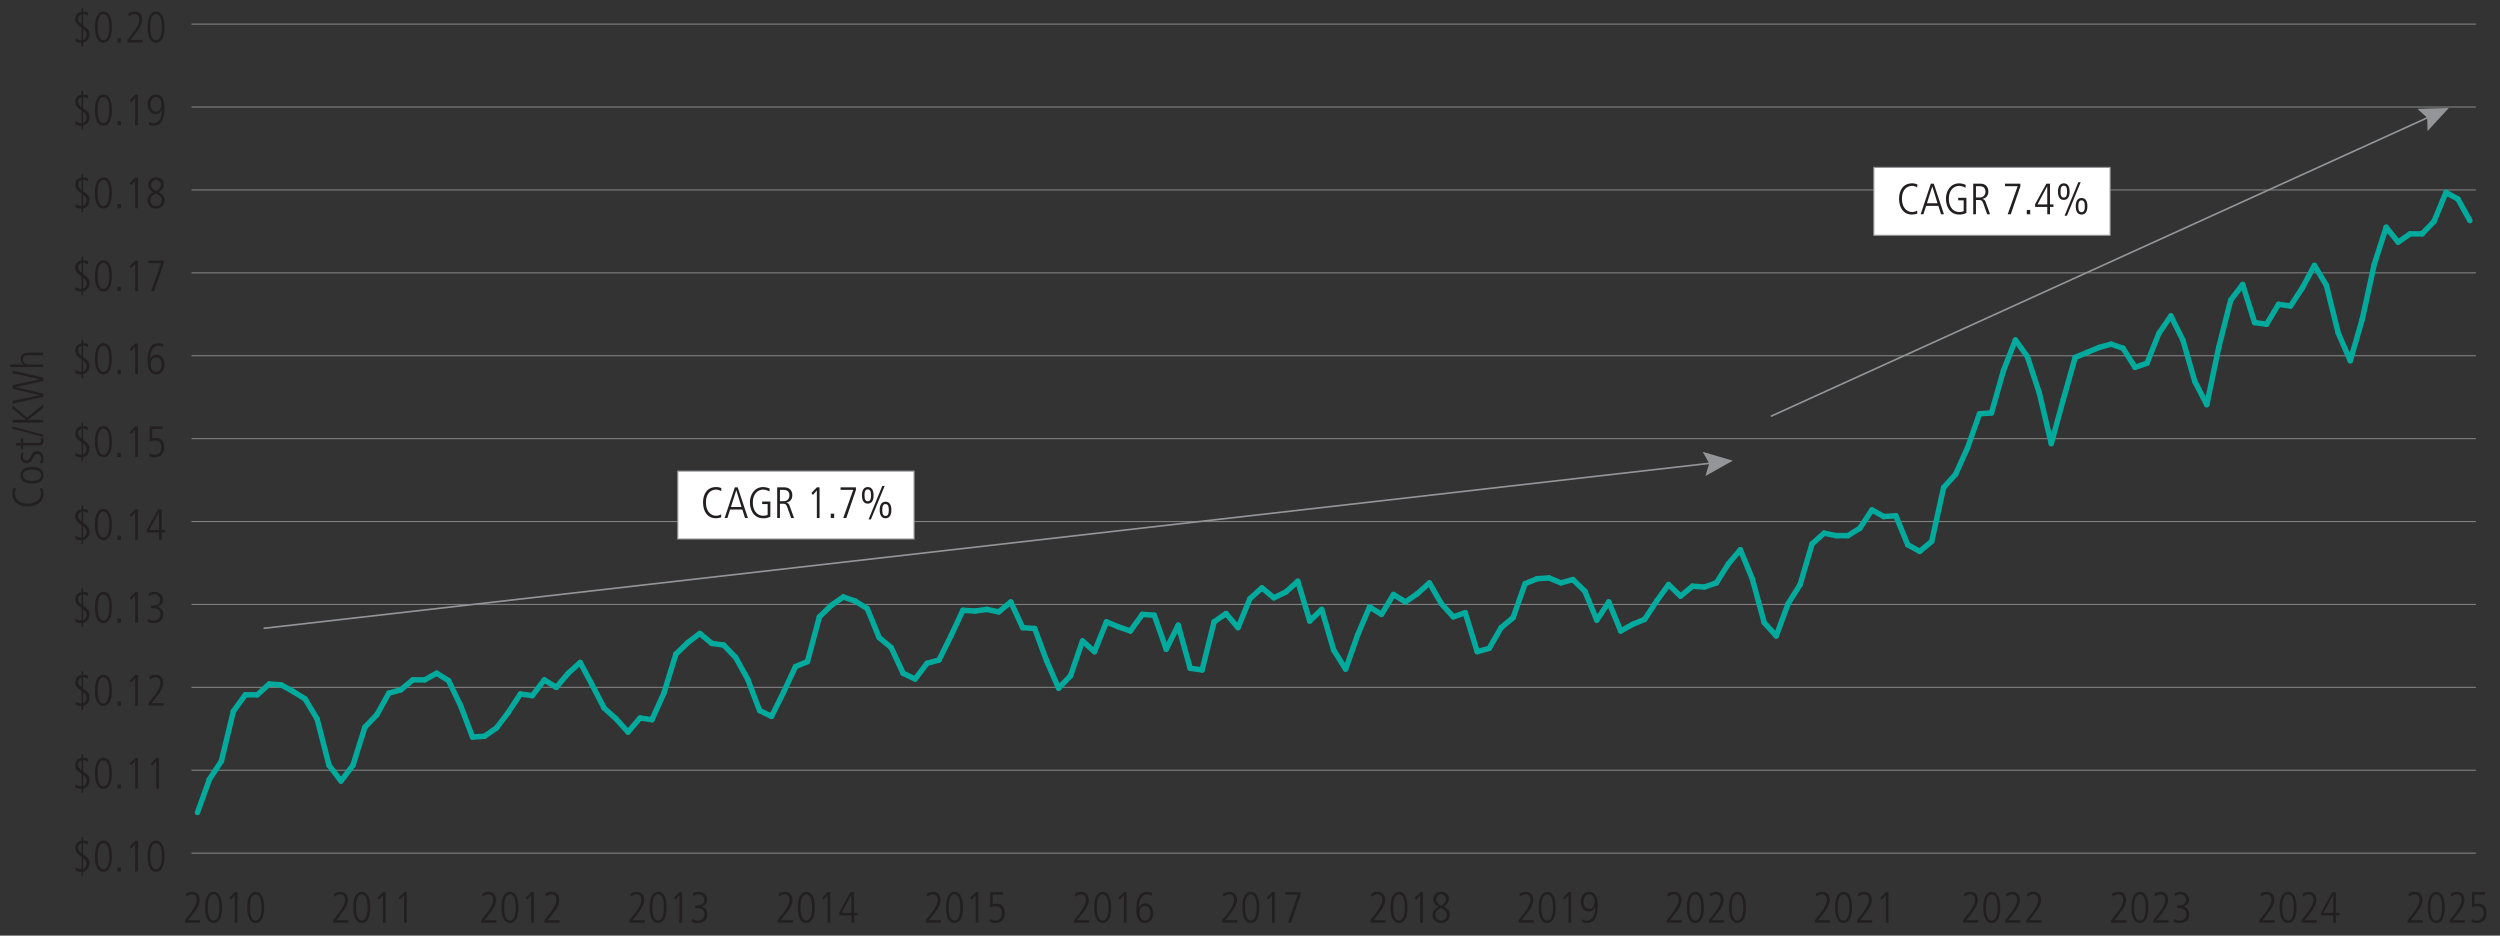<?xml version="1.0" encoding="UTF-8"?>
<svg id="Layer_1" xmlns="http://www.w3.org/2000/svg" version="1.1" viewBox="0 0 1140 426.637">
  <rect x="0" y="0" width="1140" height="426.637" fill="#333333" stroke="none"/>
  <!-- Generator: Adobe Illustrator 29.5.1, SVG Export Plug-In . SVG Version: 2.1.0 Build 141)  -->
  <g>
    <path d="M19.405,222.652c.26.66.44,1.521.44,2.381,0,3.761-2.961,5.921-7.202,5.921-3.881,0-7.042-1.9-7.042-5.98,0-.94.2-1.781.46-2.361l1.4.061c-.4.56-.7,1.54-.7,2.36,0,1.7,1.041,4.601,5.961,4.601,3.821,0,5.961-2.1,5.961-4.58,0-.74-.12-1.36-.62-2.341l1.34-.061Z" fill="#231f20"/>
    <path d="M14.605,220.534c-3.261,0-5.241-1.32-5.241-3.82s1.98-3.821,5.241-3.821c3.341,0,5.241,1.341,5.241,3.821s-1.9,3.82-5.241,3.82ZM14.605,214.133c-2.741,0-4.161.92-4.161,2.601,0,1.62,1.38,2.561,4.161,2.561,2.801,0,4.161-.92,4.161-2.58,0-1.681-1.42-2.581-4.161-2.581Z" fill="#231f20"/>
    <path d="M18.065,211.195c.4-.62.7-1.581.7-2.321,0-1.04-.76-1.88-1.76-1.88-.86,0-1.26.36-2.061,1.96-.8,1.621-1.4,2.261-2.76,2.261-1.8,0-2.821-1.46-2.821-3,0-.48.08-1.121.3-1.881l1.2.16c-.22.56-.42,1.08-.42,1.74,0,1.04.74,1.74,1.641,1.74.8,0,1.1-.28,1.7-1.4.92-1.7,1.4-2.82,3.101-2.82,1.821,0,2.961,1.26,2.961,3.041,0,.899-.14,1.68-.48,2.561l-1.3-.16Z" fill="#231f20"/>
    <path d="M19.706,199.914c.1.32.14.76.14,1.32,0,1.28-.84,1.92-2.281,1.92h-6.981v1.521h-1.08v-1.521h-2.041l-.36-1.16h2.4v-2.08h1.08v2.08h6.702c1.02,0,1.48-.319,1.48-1.12,0-.399-.04-.62-.22-.96h1.16Z" fill="#231f20"/>
    <path d="M19.846,199.256l-14.243-3.761v-.98l14.243,3.74v1.001Z" fill="#231f20"/>
    <path d="M19.706,186.034l-6.841,5.381v.04h6.841v1.24H5.743v-1.24h6.121v-.04l-6.121-5.041v-1.521l6.641,5.582,7.322-6.042v1.641Z" fill="#231f20"/>
    <path d="M19.706,173.754l-12.562,2.74v.04l12.562,2.961v1.46l-13.963,3.101v-1.32l12.482-2.5v-.04l-12.482-2.901v-1.7l12.482-2.62v-.04l-12.482-2.721v-1.24l13.963,3.221v1.561Z" fill="#231f20"/>
    <path d="M19.706,161.994h-6.961c-1.621,0-2.301.66-2.301,1.88,0,1.461,1.36,2.341,2.921,2.341h6.341v1.16H4.702v-1.16h6.302v-.04c-1.041-.48-1.641-1.4-1.641-2.521,0-1.881,1.26-2.82,3.441-2.82h6.901v1.16Z" fill="#231f20"/>
  </g>
  <g>
    <path d="M37.183,399.266v-1.721c-1.14,0-2.101-.239-2.761-.66l.08-1.439c.7.6,1.48.939,2.681.939v-5.681c-2.5-1.681-2.86-2.581-2.86-4.021,0-1.86,1.04-3.04,2.86-3.301v-1.64h.72v1.561c.76,0,1.36.1,2.26.439l-.06,1.4c-.9-.54-1.46-.68-2.201-.68v5.101c2.34,1.7,2.9,2.381,2.9,4.121,0,1.92-1.12,3.421-2.9,3.801v1.78h-.72ZM37.183,384.543c-1.04.319-1.54,1-1.54,1.96,0,1.021.34,1.641,1.54,2.501v-4.461ZM37.903,396.245c.98-.3,1.581-1.381,1.581-2.4,0-1.04-.4-1.78-1.581-2.641v5.041Z" fill="#231f20"/>
    <path d="M43.283,390.424c0-4.421,1.38-7.121,3.881-7.121,2.541,0,3.88,2.72,3.88,7.121s-1.38,7.121-3.88,7.121-3.881-2.72-3.881-7.121ZM49.804,390.424c0-3.921-.9-5.961-2.64-5.961-1.681,0-2.641,1.98-2.641,5.961,0,3.94.96,5.961,2.641,5.961,1.7,0,2.64-2.021,2.64-5.961Z" fill="#231f20"/>
    <path d="M53.582,397.405v-1.96h1.561v1.96h-1.561Z" fill="#231f20"/>
    <path d="M61.643,397.405v-12.562l-1.8,2.08-.68-.92,2.48-2.561h1.24v13.963h-1.24Z" fill="#231f20"/>
    <path d="M67.282,390.424c0-4.421,1.38-7.121,3.88-7.121,2.541,0,3.881,2.72,3.881,7.121s-1.38,7.121-3.881,7.121-3.88-2.72-3.88-7.121ZM73.803,390.424c0-3.921-.9-5.961-2.641-5.961-1.68,0-2.64,1.98-2.64,5.961,0,3.94.96,5.961,2.64,5.961,1.701,0,2.641-2.021,2.641-5.961Z" fill="#231f20"/>
  </g>
  <g>
    <path d="M37.183,361.463v-1.721c-1.14,0-2.101-.239-2.761-.66l.08-1.439c.7.6,1.48.939,2.681.939v-5.681c-2.5-1.681-2.86-2.581-2.86-4.021,0-1.86,1.04-3.04,2.86-3.301v-1.64h.72v1.561c.76,0,1.36.1,2.26.439l-.06,1.4c-.9-.54-1.46-.68-2.201-.68v5.101c2.34,1.7,2.9,2.381,2.9,4.121,0,1.92-1.12,3.421-2.9,3.801v1.78h-.72ZM37.183,346.74c-1.04.319-1.54,1-1.54,1.96,0,1.021.34,1.641,1.54,2.501v-4.461ZM37.903,358.442c.98-.3,1.581-1.381,1.581-2.4,0-1.04-.4-1.78-1.581-2.641v5.041Z" fill="#231f20"/>
    <path d="M43.283,352.621c0-4.421,1.38-7.121,3.881-7.121,2.541,0,3.88,2.72,3.88,7.121s-1.38,7.121-3.88,7.121-3.881-2.72-3.881-7.121ZM49.804,352.621c0-3.921-.9-5.961-2.64-5.961-1.681,0-2.641,1.98-2.641,5.961,0,3.94.96,5.961,2.641,5.961,1.7,0,2.64-2.021,2.64-5.961Z" fill="#231f20"/>
    <path d="M53.582,359.603v-1.96h1.561v1.96h-1.561Z" fill="#231f20"/>
    <path d="M61.643,359.603v-12.562l-1.8,2.08-.68-.92,2.48-2.561h1.24v13.963h-1.24Z" fill="#231f20"/>
    <path d="M71.243,359.603v-12.562l-1.8,2.08-.68-.92,2.48-2.561h1.24v13.963h-1.24Z" fill="#231f20"/>
  </g>
  <g>
    <path d="M37.183,323.658v-1.721c-1.14,0-2.101-.239-2.761-.66l.08-1.439c.7.6,1.48.939,2.681.939v-5.681c-2.5-1.681-2.86-2.581-2.86-4.021,0-1.86,1.04-3.04,2.86-3.301v-1.64h.72v1.561c.76,0,1.36.1,2.26.439l-.06,1.4c-.9-.54-1.46-.68-2.201-.68v5.101c2.34,1.7,2.9,2.381,2.9,4.121,0,1.92-1.12,3.421-2.9,3.801v1.78h-.72ZM37.183,308.936c-1.04.319-1.54,1-1.54,1.96,0,1.021.34,1.641,1.54,2.501v-4.461ZM37.903,320.638c.98-.3,1.581-1.381,1.581-2.4,0-1.04-.4-1.78-1.581-2.641v5.041Z" fill="#231f20"/>
    <path d="M43.283,314.816c0-4.421,1.38-7.121,3.881-7.121,2.541,0,3.88,2.72,3.88,7.121s-1.38,7.121-3.88,7.121-3.881-2.72-3.881-7.121ZM49.804,314.816c0-3.921-.9-5.961-2.64-5.961-1.681,0-2.641,1.98-2.641,5.961,0,3.94.96,5.961,2.641,5.961,1.7,0,2.64-2.021,2.64-5.961Z" fill="#231f20"/>
    <path d="M53.582,321.798v-1.96h1.561v1.96h-1.561Z" fill="#231f20"/>
    <path d="M61.643,321.798v-12.562l-1.8,2.08-.68-.92,2.48-2.561h1.24v13.963h-1.24Z" fill="#231f20"/>
    <path d="M67.702,321.798v-1.221l2.161-2.68c1.98-2.461,3.26-4.762,3.26-6.542,0-1.601-.76-2.5-2.18-2.5-.86,0-1.92.479-2.661,1.1l-.18-1.38c.96-.62,1.92-.88,2.941-.88,2.1,0,3.4,1.5,3.4,3.66,0,1.761-.86,3.721-3.581,7.102l-1.76,2.181h5.521v1.16h-6.921Z" fill="#231f20"/>
  </g>
  <g>
    <path d="M37.183,285.855v-1.721c-1.14,0-2.101-.239-2.761-.66l.08-1.439c.7.6,1.48.939,2.681.939v-5.681c-2.5-1.681-2.86-2.581-2.86-4.021,0-1.86,1.04-3.04,2.86-3.301v-1.64h.72v1.561c.76,0,1.36.1,2.26.439l-.06,1.4c-.9-.54-1.46-.68-2.201-.68v5.101c2.34,1.7,2.9,2.381,2.9,4.121,0,1.92-1.12,3.421-2.9,3.801v1.78h-.72ZM37.183,271.133c-1.04.319-1.54,1-1.54,1.96,0,1.021.34,1.641,1.54,2.501v-4.461ZM37.903,282.835c.98-.3,1.581-1.381,1.581-2.4,0-1.04-.4-1.78-1.581-2.641v5.041Z" fill="#231f20"/>
    <path d="M43.283,277.014c0-4.421,1.38-7.121,3.881-7.121,2.541,0,3.88,2.72,3.88,7.121s-1.38,7.121-3.88,7.121-3.881-2.72-3.881-7.121ZM49.804,277.014c0-3.921-.9-5.961-2.64-5.961-1.681,0-2.641,1.98-2.641,5.961,0,3.94.96,5.961,2.641,5.961,1.7,0,2.64-2.021,2.64-5.961Z" fill="#231f20"/>
    <path d="M53.582,283.995v-1.96h1.561v1.96h-1.561Z" fill="#231f20"/>
    <path d="M61.643,283.995v-12.562l-1.8,2.08-.68-.92,2.48-2.561h1.24v13.963h-1.24Z" fill="#231f20"/>
    <path d="M67.442,282.215c.62.38,1.82.76,2.621.76,1.84,0,3.061-1.1,3.061-3,0-1.661-1.24-2.641-3.181-2.641h-1.06v-1.16c2.96,0,4.141-.9,4.141-2.601,0-1.421-.94-2.521-2.781-2.521-.78,0-1.561.279-2.3.819l-.1-1.32c.48-.319,1.78-.659,2.581-.659,2.42,0,3.921,1.54,3.921,3.561,0,1.521-.8,2.62-2.501,3.12v.04c1.46.28,2.601,1.7,2.601,3.521,0,2.561-1.58,4-4.521,4-.98,0-1.76-.14-2.581-.56l.1-1.36Z" fill="#231f20"/>
  </g>
  <g>
    <path d="M37.183,248.053v-1.721c-1.14,0-2.101-.239-2.761-.66l.08-1.439c.7.6,1.48.939,2.681.939v-5.681c-2.5-1.681-2.86-2.581-2.86-4.021,0-1.86,1.04-3.04,2.86-3.301v-1.64h.72v1.561c.76,0,1.36.1,2.26.439l-.06,1.4c-.9-.54-1.46-.68-2.201-.68v5.101c2.34,1.7,2.9,2.381,2.9,4.121,0,1.92-1.12,3.421-2.9,3.801v1.78h-.72ZM37.183,233.33c-1.04.319-1.54,1-1.54,1.96,0,1.021.34,1.641,1.54,2.501v-4.461ZM37.903,245.032c.98-.3,1.581-1.381,1.581-2.4,0-1.04-.4-1.78-1.581-2.641v5.041Z" fill="#231f20"/>
    <path d="M43.283,239.211c0-4.421,1.38-7.121,3.881-7.121,2.541,0,3.88,2.72,3.88,7.121s-1.38,7.121-3.88,7.121-3.881-2.72-3.881-7.121ZM49.804,239.211c0-3.921-.9-5.961-2.64-5.961-1.681,0-2.641,1.98-2.641,5.961,0,3.94.96,5.961,2.641,5.961,1.7,0,2.64-2.021,2.64-5.961Z" fill="#231f20"/>
    <path d="M53.582,246.192v-1.96h1.561v1.96h-1.561Z" fill="#231f20"/>
    <path d="M61.643,246.192v-12.562l-1.8,2.08-.68-.92,2.48-2.561h1.24v13.963h-1.24Z" fill="#231f20"/>
    <path d="M72.523,246.192v-3.341h-5.541v-1.26l5.141-9.362h1.64v9.462h1.581v1.16h-1.581v3.341h-1.24ZM72.523,233.47h-.04l-4.421,8.222h4.461v-8.222Z" fill="#231f20"/>
  </g>
  <g>
    <path d="M37.183,210.248v-1.721c-1.14,0-2.101-.239-2.761-.66l.08-1.439c.7.6,1.48.939,2.681.939v-5.681c-2.5-1.681-2.86-2.581-2.86-4.021,0-1.86,1.04-3.04,2.86-3.301v-1.64h.72v1.561c.76,0,1.36.1,2.26.439l-.06,1.4c-.9-.54-1.46-.68-2.201-.68v5.101c2.34,1.7,2.9,2.381,2.9,4.121,0,1.92-1.12,3.421-2.9,3.801v1.78h-.72ZM37.183,195.525c-1.04.319-1.54,1-1.54,1.96,0,1.021.34,1.641,1.54,2.501v-4.461ZM37.903,207.228c.98-.3,1.581-1.381,1.581-2.4,0-1.04-.4-1.78-1.581-2.641v5.041Z" fill="#231f20"/>
    <path d="M43.283,201.406c0-4.421,1.38-7.121,3.881-7.121,2.541,0,3.88,2.72,3.88,7.121s-1.38,7.121-3.88,7.121-3.881-2.72-3.881-7.121ZM49.804,201.406c0-3.921-.9-5.961-2.64-5.961-1.681,0-2.641,1.98-2.641,5.961,0,3.94.96,5.961,2.641,5.961,1.7,0,2.64-2.021,2.64-5.961Z" fill="#231f20"/>
    <path d="M53.582,208.388v-1.96h1.561v1.96h-1.561Z" fill="#231f20"/>
    <path d="M61.643,208.388v-12.562l-1.8,2.08-.68-.92,2.48-2.561h1.24v13.963h-1.24Z" fill="#231f20"/>
    <path d="M68.162,206.647c.74.479,1.601.72,2.4.72,1.9,0,3.041-1.34,3.041-3.421,0-1.9-1.041-3.08-3.041-3.08-.82,0-1.44.12-2.32.5v-6.941h5.941v1.16h-4.781v4.401c.38-.141.98-.28,1.541-.28,2.621,0,3.981,1.46,3.981,4.24,0,2.821-1.621,4.581-4.421,4.581-.86,0-1.48-.12-2.401-.54l.06-1.34Z" fill="#231f20"/>
  </g>
  <g>
    <path d="M37.183,172.445v-1.721c-1.14,0-2.101-.239-2.761-.66l.08-1.439c.7.6,1.48.939,2.681.939v-5.681c-2.5-1.681-2.86-2.581-2.86-4.021,0-1.86,1.04-3.04,2.86-3.301v-1.64h.72v1.561c.76,0,1.36.1,2.26.439l-.06,1.4c-.9-.54-1.46-.68-2.201-.68v5.101c2.34,1.7,2.9,2.381,2.9,4.121,0,1.92-1.12,3.421-2.9,3.801v1.78h-.72ZM37.183,157.723c-1.04.319-1.54,1-1.54,1.96,0,1.021.34,1.641,1.54,2.501v-4.461ZM37.903,169.425c.98-.3,1.581-1.381,1.581-2.4,0-1.04-.4-1.78-1.581-2.641v5.041Z" fill="#231f20"/>
    <path d="M43.283,163.604c0-4.421,1.38-7.121,3.881-7.121,2.541,0,3.88,2.72,3.88,7.121s-1.38,7.121-3.88,7.121-3.881-2.72-3.881-7.121ZM49.804,163.604c0-3.921-.9-5.961-2.64-5.961-1.681,0-2.641,1.98-2.641,5.961,0,3.94.96,5.961,2.641,5.961,1.7,0,2.64-2.021,2.64-5.961Z" fill="#231f20"/>
    <path d="M53.582,170.585v-1.96h1.561v1.96h-1.561Z" fill="#231f20"/>
    <path d="M61.643,170.585v-12.562l-1.8,2.08-.68-.92,2.48-2.561h1.24v13.963h-1.24Z" fill="#231f20"/>
    <path d="M68.482,163.703c.5-1.18,1.6-1.96,2.9-1.96,2.36,0,3.661,2.12,3.661,4.581,0,2.4-1.4,4.4-3.881,4.4-2.5,0-3.88-2.2-3.88-6.201,0-5.441,1.74-8.041,4.881-8.041.74,0,1.6.159,2.3.38l-.1,1.4c-.9-.5-1.42-.62-2.081-.62-2.341,0-3.701,2.24-3.841,6.061h.04ZM73.723,166.144c0-1.66-.88-3.24-2.561-3.24-1.36,0-2.4,1.28-2.4,3.261,0,2.181.98,3.4,2.4,3.4,1.5,0,2.561-1.24,2.561-3.421Z" fill="#231f20"/>
  </g>
  <g>
    <path d="M37.183,134.643v-1.72c-1.14,0-2.101-.24-2.761-.66l.08-1.44c.7.6,1.48.94,2.681.94v-5.682c-2.5-1.68-2.86-2.581-2.86-4.021,0-1.86,1.04-3.041,2.86-3.301v-1.641h.72v1.561c.76,0,1.36.1,2.26.44l-.06,1.4c-.9-.54-1.46-.68-2.201-.68v5.101c2.34,1.701,2.9,2.381,2.9,4.121,0,1.92-1.12,3.42-2.9,3.801v1.78h-.72ZM37.183,119.919c-1.04.32-1.54,1-1.54,1.96,0,1.02.34,1.64,1.54,2.5v-4.461ZM37.903,131.622c.98-.3,1.581-1.38,1.581-2.4,0-1.041-.4-1.781-1.581-2.641v5.041Z" fill="#231f20"/>
    <path d="M43.283,125.801c0-4.421,1.38-7.122,3.881-7.122,2.541,0,3.88,2.721,3.88,7.122s-1.38,7.122-3.88,7.122-3.881-2.721-3.881-7.122ZM49.804,125.801c0-3.921-.9-5.961-2.64-5.961-1.681,0-2.641,1.98-2.641,5.961,0,3.941.96,5.961,2.641,5.961,1.7,0,2.64-2.021,2.64-5.961Z" fill="#231f20"/>
    <path d="M53.582,132.782v-1.96h1.561v1.96h-1.561Z" fill="#231f20"/>
    <path d="M61.643,132.782v-12.562l-1.8,2.08-.68-.92,2.48-2.561h1.24v13.963h-1.24Z" fill="#231f20"/>
    <path d="M68.882,132.782l4.541-12.803h-5.761v-1.16h7.001v1.22l-4.381,12.743h-1.4Z" fill="#231f20"/>
  </g>
  <g>
    <path d="M37.183,96.838v-1.72c-1.14,0-2.101-.24-2.761-.66l.08-1.44c.7.6,1.48.94,2.681.94v-5.682c-2.5-1.68-2.86-2.581-2.86-4.021,0-1.86,1.04-3.041,2.86-3.301v-1.641h.72v1.561c.76,0,1.36.1,2.26.44l-.06,1.4c-.9-.54-1.46-.68-2.201-.68v5.101c2.34,1.701,2.9,2.381,2.9,4.121,0,1.92-1.12,3.42-2.9,3.801v1.78h-.72ZM37.183,82.115c-1.04.32-1.54,1-1.54,1.96,0,1.02.34,1.64,1.54,2.5v-4.461ZM37.903,93.817c.98-.3,1.581-1.38,1.581-2.4,0-1.041-.4-1.781-1.581-2.641v5.041Z" fill="#231f20"/>
    <path d="M43.283,87.996c0-4.421,1.38-7.122,3.881-7.122,2.541,0,3.88,2.721,3.88,7.122s-1.38,7.122-3.88,7.122-3.881-2.721-3.881-7.122ZM49.804,87.996c0-3.921-.9-5.961-2.64-5.961-1.681,0-2.641,1.98-2.641,5.961,0,3.941.96,5.961,2.641,5.961,1.7,0,2.64-2.021,2.64-5.961Z" fill="#231f20"/>
    <path d="M53.582,94.978v-1.96h1.561v1.96h-1.561Z" fill="#231f20"/>
    <path d="M61.643,94.978v-12.562l-1.8,2.08-.68-.92,2.48-2.561h1.24v13.963h-1.24Z" fill="#231f20"/>
    <path d="M75.084,91.277c0,1.86-1.16,3.841-3.94,3.841-2.321,0-3.901-1.581-3.901-3.781,0-1.661,1.04-2.941,2.66-3.641-1.52-.82-2.32-2.06-2.32-3.561,0-2.081,1.7-3.261,3.621-3.261,2.261,0,3.521,1.38,3.521,3.201,0,1.28-.56,2.32-2.38,3.581,2.16,1.101,2.74,2.201,2.74,3.621ZM68.563,91.377c0,1.46,1.08,2.581,2.66,2.581,1.32,0,2.541-.88,2.541-2.661,0-1.26-.84-2.201-2.78-3.081-1.84.98-2.42,1.86-2.42,3.161ZM73.403,84.135c0-1.2-1-2.101-2.28-2.101-1.141,0-2.221.96-2.221,2.241,0,1.2.9,2.32,2.5,2.9,1.42-1.02,2-2.101,2-3.041Z" fill="#231f20"/>
  </g>
  <g>
    <path d="M37.183,59.035v-1.72c-1.14,0-2.101-.24-2.761-.66l.08-1.44c.7.6,1.48.94,2.681.94v-5.682c-2.5-1.68-2.86-2.581-2.86-4.021,0-1.86,1.04-3.041,2.86-3.301v-1.641h.72v1.561c.76,0,1.36.1,2.26.44l-.06,1.4c-.9-.54-1.46-.68-2.201-.68v5.101c2.34,1.701,2.9,2.381,2.9,4.121,0,1.92-1.12,3.42-2.9,3.801v1.78h-.72ZM37.183,44.312c-1.04.32-1.54,1-1.54,1.96,0,1.02.34,1.64,1.54,2.5v-4.461ZM37.903,56.015c.98-.3,1.581-1.38,1.581-2.4,0-1.041-.4-1.781-1.581-2.641v5.041Z" fill="#231f20"/>
    <path d="M43.283,50.193c0-4.421,1.38-7.122,3.881-7.122,2.541,0,3.88,2.721,3.88,7.122s-1.38,7.122-3.88,7.122-3.881-2.721-3.881-7.122ZM49.804,50.193c0-3.921-.9-5.961-2.64-5.961-1.681,0-2.641,1.98-2.641,5.961,0,3.941.96,5.961,2.641,5.961,1.7,0,2.64-2.021,2.64-5.961Z" fill="#231f20"/>
    <path d="M53.582,57.175v-1.96h1.561v1.96h-1.561Z" fill="#231f20"/>
    <path d="M61.643,57.175v-12.562l-1.8,2.08-.68-.92,2.48-2.561h1.24v13.963h-1.24Z" fill="#231f20"/>
    <path d="M67.962,55.535c.78.46,1.3.62,2.08.62,2.321,0,3.741-2.241,3.841-6.062h-.04c-.5,1.18-1.6,1.96-2.9,1.96-2.36,0-3.661-2.121-3.661-4.581,0-2.48,1.46-4.401,3.88-4.401,2.541,0,3.881,2.221,3.881,6.201,0,5.441-1.74,8.042-4.881,8.042-.74,0-1.6-.16-2.3-.38l.1-1.4ZM73.564,47.613c0-2.161-.98-3.381-2.401-3.381-1.5,0-2.561,1.26-2.561,3.421,0,1.66.86,3.241,2.561,3.241,1.38,0,2.401-1.28,2.401-3.281Z" fill="#231f20"/>
  </g>
  <g>
    <path d="M37.183,21.23v-1.72c-1.14,0-2.101-.24-2.761-.66l.08-1.44c.7.6,1.48.94,2.681.94v-5.682c-2.5-1.68-2.86-2.581-2.86-4.021,0-1.86,1.04-3.041,2.86-3.301v-1.641h.72v1.561c.76,0,1.36.1,2.26.44l-.06,1.4c-.9-.54-1.46-.68-2.201-.68v5.101c2.34,1.701,2.9,2.381,2.9,4.121,0,1.92-1.12,3.42-2.9,3.801v1.78h-.72ZM37.183,6.507c-1.04.32-1.54,1-1.54,1.96,0,1.02.34,1.64,1.54,2.5v-4.461ZM37.903,18.21c.98-.3,1.581-1.38,1.581-2.4,0-1.041-.4-1.781-1.581-2.641v5.041Z" fill="#231f20"/>
    <path d="M43.283,12.389c0-4.421,1.38-7.122,3.881-7.122,2.541,0,3.88,2.721,3.88,7.122s-1.38,7.122-3.88,7.122-3.881-2.721-3.881-7.122ZM49.804,12.389c0-3.921-.9-5.961-2.64-5.961-1.681,0-2.641,1.98-2.641,5.961,0,3.941.96,5.961,2.641,5.961,1.7,0,2.64-2.021,2.64-5.961Z" fill="#231f20"/>
    <path d="M53.582,19.37v-1.96h1.561v1.96h-1.561Z" fill="#231f20"/>
    <path d="M58.102,19.37v-1.22l2.161-2.681c1.98-2.46,3.26-4.761,3.26-6.542,0-1.6-.76-2.5-2.18-2.5-.86,0-1.92.48-2.661,1.1l-.18-1.38c.96-.62,1.92-.88,2.941-.88,2.1,0,3.4,1.5,3.4,3.661,0,1.761-.86,3.721-3.581,7.102l-1.76,2.181h5.521v1.16h-6.921Z" fill="#231f20"/>
    <path d="M67.282,12.389c0-4.421,1.38-7.122,3.88-7.122,2.541,0,3.881,2.721,3.881,7.122s-1.38,7.122-3.881,7.122-3.88-2.721-3.88-7.122ZM73.803,12.389c0-3.921-.9-5.961-2.641-5.961-1.68,0-2.64,1.98-2.64,5.961,0,3.941.96,5.961,2.64,5.961,1.701,0,2.641-2.021,2.641-5.961Z" fill="#231f20"/>
  </g>
  <line x1="87.32" y1="389.034" x2="1129" y2="389.034" fill="none" stroke="gray" stroke-miterlimit="10" stroke-width=".5"/>
  <line x1="87.32" y1="351.231" x2="1129" y2="351.231" fill="none" stroke="gray" stroke-miterlimit="10" stroke-width=".5"/>
  <line x1="87.32" y1="313.427" x2="1129" y2="313.427" fill="none" stroke="gray" stroke-miterlimit="10" stroke-width=".5"/>
  <line x1="87.32" y1="275.624" x2="1129" y2="275.624" fill="none" stroke="gray" stroke-miterlimit="10" stroke-width=".5"/>
  <line x1="87.32" y1="237.82" x2="1129" y2="237.82" fill="none" stroke="gray" stroke-miterlimit="10" stroke-width=".5"/>
  <line x1="87.32" y1="200.017" x2="1129" y2="200.017" fill="none" stroke="gray" stroke-miterlimit="10" stroke-width=".5"/>
  <line x1="87.32" y1="162.214" x2="1129" y2="162.214" fill="none" stroke="gray" stroke-miterlimit="10" stroke-width=".5"/>
  <line x1="87.32" y1="124.41" x2="1129" y2="124.41" fill="none" stroke="gray" stroke-miterlimit="10" stroke-width=".5"/>
  <line x1="87.32" y1="86.607" x2="1129" y2="86.607" fill="none" stroke="gray" stroke-miterlimit="10" stroke-width=".5"/>
  <line x1="87.32" y1="48.804" x2="1129" y2="48.804" fill="none" stroke="gray" stroke-miterlimit="10" stroke-width=".5"/>
  <line x1="87.32" y1="11" x2="1129" y2="11" fill="none" stroke="gray" stroke-miterlimit="10" stroke-width=".5"/>
  <line x1="95.5" y1="355.389" x2="90.047" y2="370.51" fill="none" stroke="#00ab9d" stroke-linecap="round" stroke-miterlimit="10" stroke-width="2.5"/>
  <line x1="100.954" y1="347.072" x2="95.5" y2="355.389" fill="none" stroke="#00ab9d" stroke-linecap="round" stroke-miterlimit="10" stroke-width="2.5"/>
  <line x1="106.408" y1="324.39" x2="100.954" y2="347.072" fill="none" stroke="#00ab9d" stroke-linecap="round" stroke-miterlimit="10" stroke-width="2.5"/>
  <line x1="111.862" y1="316.83" x2="106.408" y2="324.39" fill="none" stroke="#00ab9d" stroke-linecap="round" stroke-miterlimit="10" stroke-width="2.5"/>
  <line x1="117.316" y1="316.83" x2="111.862" y2="316.83" fill="none" stroke="#00ab9d" stroke-linecap="round" stroke-miterlimit="10" stroke-width="2.5"/>
  <line x1="122.77" y1="311.915" x2="117.316" y2="316.83" fill="none" stroke="#00ab9d" stroke-linecap="round" stroke-miterlimit="10" stroke-width="2.5"/>
  <line x1="128.223" y1="312.293" x2="122.77" y2="311.915" fill="none" stroke="#00ab9d" stroke-linecap="round" stroke-miterlimit="10" stroke-width="2.5"/>
  <line x1="133.677" y1="315.317" x2="128.223" y2="312.293" fill="none" stroke="#00ab9d" stroke-linecap="round" stroke-miterlimit="10" stroke-width="2.5"/>
  <line x1="139.131" y1="318.72" x2="133.677" y2="315.317" fill="none" stroke="#00ab9d" stroke-linecap="round" stroke-miterlimit="10" stroke-width="2.5"/>
  <line x1="144.585" y1="327.793" x2="139.131" y2="318.72" fill="none" stroke="#00ab9d" stroke-linecap="round" stroke-miterlimit="10" stroke-width="2.5"/>
  <line x1="150.039" y1="348.962" x2="144.585" y2="327.793" fill="none" stroke="#00ab9d" stroke-linecap="round" stroke-miterlimit="10" stroke-width="2.5"/>
  <line x1="155.492" y1="356.145" x2="150.039" y2="348.962" fill="none" stroke="#00ab9d" stroke-linecap="round" stroke-miterlimit="10" stroke-width="2.5"/>
  <line x1="160.946" y1="348.962" x2="155.492" y2="356.145" fill="none" stroke="#00ab9d" stroke-linecap="round" stroke-miterlimit="10" stroke-width="2.5"/>
  <line x1="166.4" y1="331.573" x2="160.946" y2="348.962" fill="none" stroke="#00ab9d" stroke-linecap="round" stroke-miterlimit="10" stroke-width="2.5"/>
  <line x1="171.854" y1="325.902" x2="166.4" y2="331.573" fill="none" stroke="#00ab9d" stroke-linecap="round" stroke-miterlimit="10" stroke-width="2.5"/>
  <line x1="177.308" y1="316.073" x2="171.854" y2="325.902" fill="none" stroke="#00ab9d" stroke-linecap="round" stroke-miterlimit="10" stroke-width="2.5"/>
  <line x1="182.762" y1="314.561" x2="177.308" y2="316.073" fill="none" stroke="#00ab9d" stroke-linecap="round" stroke-miterlimit="10" stroke-width="2.5"/>
  <line x1="188.215" y1="310.025" x2="182.762" y2="314.561" fill="none" stroke="#00ab9d" stroke-linecap="round" stroke-miterlimit="10" stroke-width="2.5"/>
  <line x1="193.669" y1="310.025" x2="188.215" y2="310.025" fill="none" stroke="#00ab9d" stroke-linecap="round" stroke-miterlimit="10" stroke-width="2.5"/>
  <line x1="199.123" y1="307.001" x2="193.669" y2="310.025" fill="none" stroke="#00ab9d" stroke-linecap="round" stroke-miterlimit="10" stroke-width="2.5"/>
  <line x1="204.577" y1="310.403" x2="199.123" y2="307.001" fill="none" stroke="#00ab9d" stroke-linecap="round" stroke-miterlimit="10" stroke-width="2.5"/>
  <line x1="210.031" y1="321.744" x2="204.577" y2="310.403" fill="none" stroke="#00ab9d" stroke-linecap="round" stroke-miterlimit="10" stroke-width="2.5"/>
  <line x1="215.485" y1="336.109" x2="210.031" y2="321.744" fill="none" stroke="#00ab9d" stroke-linecap="round" stroke-miterlimit="10" stroke-width="2.5"/>
  <line x1="220.938" y1="335.731" x2="215.485" y2="336.109" fill="none" stroke="#00ab9d" stroke-linecap="round" stroke-miterlimit="10" stroke-width="2.5"/>
  <line x1="226.392" y1="331.951" x2="220.938" y2="335.731" fill="none" stroke="#00ab9d" stroke-linecap="round" stroke-miterlimit="10" stroke-width="2.5"/>
  <line x1="231.846" y1="324.768" x2="226.392" y2="331.951" fill="none" stroke="#00ab9d" stroke-linecap="round" stroke-miterlimit="10" stroke-width="2.5"/>
  <line x1="237.3" y1="316.451" x2="231.846" y2="324.768" fill="none" stroke="#00ab9d" stroke-linecap="round" stroke-miterlimit="10" stroke-width="2.5"/>
  <line x1="242.754" y1="317.208" x2="237.3" y2="316.451" fill="none" stroke="#00ab9d" stroke-linecap="round" stroke-miterlimit="10" stroke-width="2.5"/>
  <line x1="248.208" y1="310.025" x2="242.754" y2="317.208" fill="none" stroke="#00ab9d" stroke-linecap="round" stroke-miterlimit="10" stroke-width="2.5"/>
  <line x1="253.661" y1="313.427" x2="248.208" y2="310.025" fill="none" stroke="#00ab9d" stroke-linecap="round" stroke-miterlimit="10" stroke-width="2.5"/>
  <line x1="259.115" y1="307.001" x2="253.661" y2="313.427" fill="none" stroke="#00ab9d" stroke-linecap="round" stroke-miterlimit="10" stroke-width="2.5"/>
  <line x1="264.569" y1="302.086" x2="259.115" y2="307.001" fill="none" stroke="#00ab9d" stroke-linecap="round" stroke-miterlimit="10" stroke-width="2.5"/>
  <line x1="270.023" y1="312.293" x2="264.569" y2="302.086" fill="none" stroke="#00ab9d" stroke-linecap="round" stroke-miterlimit="10" stroke-width="2.5"/>
  <line x1="275.477" y1="322.878" x2="270.023" y2="312.293" fill="none" stroke="#00ab9d" stroke-linecap="round" stroke-miterlimit="10" stroke-width="2.5"/>
  <line x1="280.93" y1="327.793" x2="275.477" y2="322.878" fill="none" stroke="#00ab9d" stroke-linecap="round" stroke-miterlimit="10" stroke-width="2.5"/>
  <line x1="286.384" y1="333.841" x2="280.93" y2="327.793" fill="none" stroke="#00ab9d" stroke-linecap="round" stroke-miterlimit="10" stroke-width="2.5"/>
  <line x1="291.838" y1="327.414" x2="286.384" y2="333.841" fill="none" stroke="#00ab9d" stroke-linecap="round" stroke-miterlimit="10" stroke-width="2.5"/>
  <line x1="297.292" y1="328.171" x2="291.838" y2="327.414" fill="none" stroke="#00ab9d" stroke-linecap="round" stroke-miterlimit="10" stroke-width="2.5"/>
  <line x1="302.746" y1="316.073" x2="297.292" y2="328.171" fill="none" stroke="#00ab9d" stroke-linecap="round" stroke-miterlimit="10" stroke-width="2.5"/>
  <line x1="308.2" y1="298.306" x2="302.746" y2="316.073" fill="none" stroke="#00ab9d" stroke-linecap="round" stroke-miterlimit="10" stroke-width="2.5"/>
  <line x1="313.653" y1="293.013" x2="308.2" y2="298.306" fill="none" stroke="#00ab9d" stroke-linecap="round" stroke-miterlimit="10" stroke-width="2.5"/>
  <line x1="319.107" y1="288.855" x2="313.653" y2="293.013" fill="none" stroke="#00ab9d" stroke-linecap="round" stroke-miterlimit="10" stroke-width="2.5"/>
  <line x1="324.561" y1="293.391" x2="319.107" y2="288.855" fill="none" stroke="#00ab9d" stroke-linecap="round" stroke-miterlimit="10" stroke-width="2.5"/>
  <line x1="330.015" y1="294.147" x2="324.561" y2="293.391" fill="none" stroke="#00ab9d" stroke-linecap="round" stroke-miterlimit="10" stroke-width="2.5"/>
  <line x1="335.469" y1="299.818" x2="330.015" y2="294.147" fill="none" stroke="#00ab9d" stroke-linecap="round" stroke-miterlimit="10" stroke-width="2.5"/>
  <line x1="340.923" y1="309.647" x2="335.469" y2="299.818" fill="none" stroke="#00ab9d" stroke-linecap="round" stroke-miterlimit="10" stroke-width="2.5"/>
  <line x1="346.376" y1="324.012" x2="340.923" y2="309.647" fill="none" stroke="#00ab9d" stroke-linecap="round" stroke-miterlimit="10" stroke-width="2.5"/>
  <line x1="351.83" y1="326.658" x2="346.376" y2="324.012" fill="none" stroke="#00ab9d" stroke-linecap="round" stroke-miterlimit="10" stroke-width="2.5"/>
  <line x1="357.284" y1="315.695" x2="351.83" y2="326.658" fill="none" stroke="#00ab9d" stroke-linecap="round" stroke-miterlimit="10" stroke-width="2.5"/>
  <line x1="362.738" y1="303.976" x2="357.284" y2="315.695" fill="none" stroke="#00ab9d" stroke-linecap="round" stroke-miterlimit="10" stroke-width="2.5"/>
  <line x1="368.192" y1="301.708" x2="362.738" y2="303.976" fill="none" stroke="#00ab9d" stroke-linecap="round" stroke-miterlimit="10" stroke-width="2.5"/>
  <line x1="373.645" y1="281.294" x2="368.192" y2="301.708" fill="none" stroke="#00ab9d" stroke-linecap="round" stroke-miterlimit="10" stroke-width="2.5"/>
  <line x1="379.099" y1="276.002" x2="373.645" y2="281.294" fill="none" stroke="#00ab9d" stroke-linecap="round" stroke-miterlimit="10" stroke-width="2.5"/>
  <line x1="384.553" y1="272.222" x2="379.099" y2="276.002" fill="none" stroke="#00ab9d" stroke-linecap="round" stroke-miterlimit="10" stroke-width="2.5"/>
  <line x1="390.007" y1="274.112" x2="384.553" y2="272.222" fill="none" stroke="#00ab9d" stroke-linecap="round" stroke-miterlimit="10" stroke-width="2.5"/>
  <line x1="395.461" y1="277.514" x2="390.007" y2="274.112" fill="none" stroke="#00ab9d" stroke-linecap="round" stroke-miterlimit="10" stroke-width="2.5"/>
  <line x1="400.915" y1="290.745" x2="395.461" y2="277.514" fill="none" stroke="#00ab9d" stroke-linecap="round" stroke-miterlimit="10" stroke-width="2.5"/>
  <line x1="406.368" y1="295.282" x2="400.915" y2="290.745" fill="none" stroke="#00ab9d" stroke-linecap="round" stroke-miterlimit="10" stroke-width="2.5"/>
  <line x1="411.822" y1="307.001" x2="406.368" y2="295.282" fill="none" stroke="#00ab9d" stroke-linecap="round" stroke-miterlimit="10" stroke-width="2.5"/>
  <line x1="417.276" y1="309.647" x2="411.822" y2="307.001" fill="none" stroke="#00ab9d" stroke-linecap="round" stroke-miterlimit="10" stroke-width="2.5"/>
  <line x1="422.73" y1="302.464" x2="417.276" y2="309.647" fill="none" stroke="#00ab9d" stroke-linecap="round" stroke-miterlimit="10" stroke-width="2.5"/>
  <line x1="428.184" y1="300.952" x2="422.73" y2="302.464" fill="none" stroke="#00ab9d" stroke-linecap="round" stroke-miterlimit="10" stroke-width="2.5"/>
  <line x1="433.638" y1="289.989" x2="428.184" y2="300.952" fill="none" stroke="#00ab9d" stroke-linecap="round" stroke-miterlimit="10" stroke-width="2.5"/>
  <line x1="439.091" y1="278.27" x2="433.638" y2="289.989" fill="none" stroke="#00ab9d" stroke-linecap="round" stroke-miterlimit="10" stroke-width="2.5"/>
  <line x1="444.545" y1="278.648" x2="439.091" y2="278.27" fill="none" stroke="#00ab9d" stroke-linecap="round" stroke-miterlimit="10" stroke-width="2.5"/>
  <line x1="449.999" y1="277.892" x2="444.545" y2="278.648" fill="none" stroke="#00ab9d" stroke-linecap="round" stroke-miterlimit="10" stroke-width="2.5"/>
  <line x1="455.453" y1="279.026" x2="449.999" y2="277.892" fill="none" stroke="#00ab9d" stroke-linecap="round" stroke-miterlimit="10" stroke-width="2.5"/>
  <line x1="460.907" y1="274.49" x2="455.453" y2="279.026" fill="none" stroke="#00ab9d" stroke-linecap="round" stroke-miterlimit="10" stroke-width="2.5"/>
  <line x1="466.36" y1="286.209" x2="460.907" y2="274.49" fill="none" stroke="#00ab9d" stroke-linecap="round" stroke-miterlimit="10" stroke-width="2.5"/>
  <line x1="471.814" y1="286.587" x2="466.36" y2="286.209" fill="none" stroke="#00ab9d" stroke-linecap="round" stroke-miterlimit="10" stroke-width="2.5"/>
  <line x1="477.268" y1="301.33" x2="471.814" y2="286.587" fill="none" stroke="#00ab9d" stroke-linecap="round" stroke-miterlimit="10" stroke-width="2.5"/>
  <line x1="482.722" y1="313.805" x2="477.268" y2="301.33" fill="none" stroke="#00ab9d" stroke-linecap="round" stroke-miterlimit="10" stroke-width="2.5"/>
  <line x1="488.176" y1="308.135" x2="482.722" y2="313.805" fill="none" stroke="#00ab9d" stroke-linecap="round" stroke-miterlimit="10" stroke-width="2.5"/>
  <line x1="493.63" y1="292.257" x2="488.176" y2="308.135" fill="none" stroke="#00ab9d" stroke-linecap="round" stroke-miterlimit="10" stroke-width="2.5"/>
  <line x1="499.083" y1="297.172" x2="493.63" y2="292.257" fill="none" stroke="#00ab9d" stroke-linecap="round" stroke-miterlimit="10" stroke-width="2.5"/>
  <line x1="504.537" y1="283.563" x2="499.083" y2="297.172" fill="none" stroke="#00ab9d" stroke-linecap="round" stroke-miterlimit="10" stroke-width="2.5"/>
  <line x1="509.991" y1="285.831" x2="504.537" y2="283.563" fill="none" stroke="#00ab9d" stroke-linecap="round" stroke-miterlimit="10" stroke-width="2.5"/>
  <line x1="515.445" y1="287.721" x2="509.991" y2="285.831" fill="none" stroke="#00ab9d" stroke-linecap="round" stroke-miterlimit="10" stroke-width="2.5"/>
  <line x1="520.899" y1="280.16" x2="515.445" y2="287.721" fill="none" stroke="#00ab9d" stroke-linecap="round" stroke-miterlimit="10" stroke-width="2.5"/>
  <line x1="526.353" y1="280.538" x2="520.899" y2="280.16" fill="none" stroke="#00ab9d" stroke-linecap="round" stroke-miterlimit="10" stroke-width="2.5"/>
  <line x1="531.806" y1="296.038" x2="526.353" y2="280.538" fill="none" stroke="#00ab9d" stroke-linecap="round" stroke-miterlimit="10" stroke-width="2.5"/>
  <line x1="537.26" y1="285.075" x2="531.806" y2="296.038" fill="none" stroke="#00ab9d" stroke-linecap="round" stroke-miterlimit="10" stroke-width="2.5"/>
  <line x1="542.714" y1="304.732" x2="537.26" y2="285.075" fill="none" stroke="#00ab9d" stroke-linecap="round" stroke-miterlimit="10" stroke-width="2.5"/>
  <line x1="548.168" y1="305.489" x2="542.714" y2="304.732" fill="none" stroke="#00ab9d" stroke-linecap="round" stroke-miterlimit="10" stroke-width="2.5"/>
  <line x1="553.622" y1="283.563" x2="548.168" y2="305.489" fill="none" stroke="#00ab9d" stroke-linecap="round" stroke-miterlimit="10" stroke-width="2.5"/>
  <line x1="559.076" y1="279.782" x2="553.622" y2="283.563" fill="none" stroke="#00ab9d" stroke-linecap="round" stroke-miterlimit="10" stroke-width="2.5"/>
  <line x1="564.529" y1="286.209" x2="559.076" y2="279.782" fill="none" stroke="#00ab9d" stroke-linecap="round" stroke-miterlimit="10" stroke-width="2.5"/>
  <line x1="569.983" y1="272.978" x2="564.529" y2="286.209" fill="none" stroke="#00ab9d" stroke-linecap="round" stroke-miterlimit="10" stroke-width="2.5"/>
  <line x1="575.437" y1="268.063" x2="569.983" y2="272.978" fill="none" stroke="#00ab9d" stroke-linecap="round" stroke-miterlimit="10" stroke-width="2.5"/>
  <line x1="580.891" y1="272.6" x2="575.437" y2="268.063" fill="none" stroke="#00ab9d" stroke-linecap="round" stroke-miterlimit="10" stroke-width="2.5"/>
  <line x1="586.345" y1="269.953" x2="580.891" y2="272.6" fill="none" stroke="#00ab9d" stroke-linecap="round" stroke-miterlimit="10" stroke-width="2.5"/>
  <line x1="591.798" y1="265.039" x2="586.345" y2="269.953" fill="none" stroke="#00ab9d" stroke-linecap="round" stroke-miterlimit="10" stroke-width="2.5"/>
  <line x1="597.252" y1="283.185" x2="591.798" y2="265.039" fill="none" stroke="#00ab9d" stroke-linecap="round" stroke-miterlimit="10" stroke-width="2.5"/>
  <line x1="602.706" y1="277.892" x2="597.252" y2="283.185" fill="none" stroke="#00ab9d" stroke-linecap="round" stroke-miterlimit="10" stroke-width="2.5"/>
  <line x1="608.16" y1="296.416" x2="602.706" y2="277.892" fill="none" stroke="#00ab9d" stroke-linecap="round" stroke-miterlimit="10" stroke-width="2.5"/>
  <line x1="613.614" y1="305.11" x2="608.16" y2="296.416" fill="none" stroke="#00ab9d" stroke-linecap="round" stroke-miterlimit="10" stroke-width="2.5"/>
  <line x1="619.068" y1="289.611" x2="613.614" y2="305.11" fill="none" stroke="#00ab9d" stroke-linecap="round" stroke-miterlimit="10" stroke-width="2.5"/>
  <line x1="624.521" y1="276.758" x2="619.068" y2="289.611" fill="none" stroke="#00ab9d" stroke-linecap="round" stroke-miterlimit="10" stroke-width="2.5"/>
  <line x1="629.975" y1="280.16" x2="624.521" y2="276.758" fill="none" stroke="#00ab9d" stroke-linecap="round" stroke-miterlimit="10" stroke-width="2.5"/>
  <line x1="635.429" y1="271.087" x2="629.975" y2="280.16" fill="none" stroke="#00ab9d" stroke-linecap="round" stroke-miterlimit="10" stroke-width="2.5"/>
  <line x1="640.883" y1="274.49" x2="635.429" y2="271.087" fill="none" stroke="#00ab9d" stroke-linecap="round" stroke-miterlimit="10" stroke-width="2.5"/>
  <line x1="646.337" y1="270.709" x2="640.883" y2="274.49" fill="none" stroke="#00ab9d" stroke-linecap="round" stroke-miterlimit="10" stroke-width="2.5"/>
  <line x1="651.791" y1="265.795" x2="646.337" y2="270.709" fill="none" stroke="#00ab9d" stroke-linecap="round" stroke-miterlimit="10" stroke-width="2.5"/>
  <line x1="657.244" y1="275.246" x2="651.791" y2="265.795" fill="none" stroke="#00ab9d" stroke-linecap="round" stroke-miterlimit="10" stroke-width="2.5"/>
  <line x1="662.698" y1="281.294" x2="657.244" y2="275.246" fill="none" stroke="#00ab9d" stroke-linecap="round" stroke-miterlimit="10" stroke-width="2.5"/>
  <line x1="668.152" y1="279.404" x2="662.698" y2="281.294" fill="none" stroke="#00ab9d" stroke-linecap="round" stroke-miterlimit="10" stroke-width="2.5"/>
  <line x1="673.606" y1="297.172" x2="668.152" y2="279.404" fill="none" stroke="#00ab9d" stroke-linecap="round" stroke-miterlimit="10" stroke-width="2.5"/>
  <line x1="679.06" y1="295.66" x2="673.606" y2="297.172" fill="none" stroke="#00ab9d" stroke-linecap="round" stroke-miterlimit="10" stroke-width="2.5"/>
  <line x1="684.513" y1="286.209" x2="679.06" y2="295.66" fill="none" stroke="#00ab9d" stroke-linecap="round" stroke-miterlimit="10" stroke-width="2.5"/>
  <line x1="689.967" y1="281.672" x2="684.513" y2="286.209" fill="none" stroke="#00ab9d" stroke-linecap="round" stroke-miterlimit="10" stroke-width="2.5"/>
  <line x1="695.421" y1="266.173" x2="689.967" y2="281.672" fill="none" stroke="#00ab9d" stroke-linecap="round" stroke-miterlimit="10" stroke-width="2.5"/>
  <line x1="700.875" y1="263.905" x2="695.421" y2="266.173" fill="none" stroke="#00ab9d" stroke-linecap="round" stroke-miterlimit="10" stroke-width="2.5"/>
  <line x1="706.329" y1="263.527" x2="700.875" y2="263.905" fill="none" stroke="#00ab9d" stroke-linecap="round" stroke-miterlimit="10" stroke-width="2.5"/>
  <line x1="711.783" y1="265.795" x2="706.329" y2="263.527" fill="none" stroke="#00ab9d" stroke-linecap="round" stroke-miterlimit="10" stroke-width="2.5"/>
  <line x1="717.236" y1="264.283" x2="711.783" y2="265.795" fill="none" stroke="#00ab9d" stroke-linecap="round" stroke-miterlimit="10" stroke-width="2.5"/>
  <line x1="722.69" y1="269.575" x2="717.236" y2="264.283" fill="none" stroke="#00ab9d" stroke-linecap="round" stroke-miterlimit="10" stroke-width="2.5"/>
  <line x1="728.144" y1="282.806" x2="722.69" y2="269.575" fill="none" stroke="#00ab9d" stroke-linecap="round" stroke-miterlimit="10" stroke-width="2.5"/>
  <line x1="733.598" y1="274.49" x2="728.144" y2="282.806" fill="none" stroke="#00ab9d" stroke-linecap="round" stroke-miterlimit="10" stroke-width="2.5"/>
  <line x1="739.052" y1="287.721" x2="733.598" y2="274.49" fill="none" stroke="#00ab9d" stroke-linecap="round" stroke-miterlimit="10" stroke-width="2.5"/>
  <line x1="744.506" y1="284.697" x2="739.052" y2="287.721" fill="none" stroke="#00ab9d" stroke-linecap="round" stroke-miterlimit="10" stroke-width="2.5"/>
  <line x1="749.959" y1="282.428" x2="744.506" y2="284.697" fill="none" stroke="#00ab9d" stroke-linecap="round" stroke-miterlimit="10" stroke-width="2.5"/>
  <line x1="755.413" y1="274.112" x2="749.959" y2="282.428" fill="none" stroke="#00ab9d" stroke-linecap="round" stroke-miterlimit="10" stroke-width="2.5"/>
  <line x1="760.867" y1="266.551" x2="755.413" y2="274.112" fill="none" stroke="#00ab9d" stroke-linecap="round" stroke-miterlimit="10" stroke-width="2.5"/>
  <line x1="766.321" y1="271.843" x2="760.867" y2="266.551" fill="none" stroke="#00ab9d" stroke-linecap="round" stroke-miterlimit="10" stroke-width="2.5"/>
  <line x1="771.775" y1="267.307" x2="766.321" y2="271.843" fill="none" stroke="#00ab9d" stroke-linecap="round" stroke-miterlimit="10" stroke-width="2.5"/>
  <line x1="777.228" y1="267.685" x2="771.775" y2="267.307" fill="none" stroke="#00ab9d" stroke-linecap="round" stroke-miterlimit="10" stroke-width="2.5"/>
  <line x1="782.682" y1="265.795" x2="777.228" y2="267.685" fill="none" stroke="#00ab9d" stroke-linecap="round" stroke-miterlimit="10" stroke-width="2.5"/>
  <line x1="788.136" y1="257.1" x2="782.682" y2="265.795" fill="none" stroke="#00ab9d" stroke-linecap="round" stroke-miterlimit="10" stroke-width="2.5"/>
  <line x1="793.59" y1="250.674" x2="788.136" y2="257.1" fill="none" stroke="#00ab9d" stroke-linecap="round" stroke-miterlimit="10" stroke-width="2.5"/>
  <line x1="799.044" y1="263.905" x2="793.59" y2="250.674" fill="none" stroke="#00ab9d" stroke-linecap="round" stroke-miterlimit="10" stroke-width="2.5"/>
  <line x1="804.498" y1="283.941" x2="799.044" y2="263.905" fill="none" stroke="#00ab9d" stroke-linecap="round" stroke-miterlimit="10" stroke-width="2.5"/>
  <line x1="809.951" y1="289.989" x2="804.498" y2="283.941" fill="none" stroke="#00ab9d" stroke-linecap="round" stroke-miterlimit="10" stroke-width="2.5"/>
  <line x1="815.405" y1="275.246" x2="809.951" y2="289.989" fill="none" stroke="#00ab9d" stroke-linecap="round" stroke-miterlimit="10" stroke-width="2.5"/>
  <line x1="820.859" y1="266.551" x2="815.405" y2="275.246" fill="none" stroke="#00ab9d" stroke-linecap="round" stroke-miterlimit="10" stroke-width="2.5"/>
  <line x1="826.313" y1="248.027" x2="820.859" y2="266.551" fill="none" stroke="#00ab9d" stroke-linecap="round" stroke-miterlimit="10" stroke-width="2.5"/>
  <line x1="831.767" y1="243.113" x2="826.313" y2="248.027" fill="none" stroke="#00ab9d" stroke-linecap="round" stroke-miterlimit="10" stroke-width="2.5"/>
  <line x1="837.221" y1="244.247" x2="831.767" y2="243.113" fill="none" stroke="#00ab9d" stroke-linecap="round" stroke-miterlimit="10" stroke-width="2.5"/>
  <line x1="842.674" y1="244.247" x2="837.221" y2="244.247" fill="none" stroke="#00ab9d" stroke-linecap="round" stroke-miterlimit="10" stroke-width="2.5"/>
  <line x1="848.128" y1="240.845" x2="842.674" y2="244.247" fill="none" stroke="#00ab9d" stroke-linecap="round" stroke-miterlimit="10" stroke-width="2.5"/>
  <line x1="853.582" y1="232.528" x2="848.128" y2="240.845" fill="none" stroke="#00ab9d" stroke-linecap="round" stroke-miterlimit="10" stroke-width="2.5"/>
  <line x1="859.036" y1="235.552" x2="853.582" y2="232.528" fill="none" stroke="#00ab9d" stroke-linecap="round" stroke-miterlimit="10" stroke-width="2.5"/>
  <line x1="864.49" y1="235.174" x2="859.036" y2="235.552" fill="none" stroke="#00ab9d" stroke-linecap="round" stroke-miterlimit="10" stroke-width="2.5"/>
  <line x1="869.943" y1="248.405" x2="864.49" y2="235.174" fill="none" stroke="#00ab9d" stroke-linecap="round" stroke-miterlimit="10" stroke-width="2.5"/>
  <line x1="875.397" y1="251.43" x2="869.943" y2="248.405" fill="none" stroke="#00ab9d" stroke-linecap="round" stroke-miterlimit="10" stroke-width="2.5"/>
  <line x1="880.851" y1="246.893" x2="875.397" y2="251.43" fill="none" stroke="#00ab9d" stroke-linecap="round" stroke-miterlimit="10" stroke-width="2.5"/>
  <line x1="886.305" y1="222.321" x2="880.851" y2="246.893" fill="none" stroke="#00ab9d" stroke-linecap="round" stroke-miterlimit="10" stroke-width="2.5"/>
  <line x1="891.759" y1="216.273" x2="886.305" y2="222.321" fill="none" stroke="#00ab9d" stroke-linecap="round" stroke-miterlimit="10" stroke-width="2.5"/>
  <line x1="897.213" y1="204.175" x2="891.759" y2="216.273" fill="none" stroke="#00ab9d" stroke-linecap="round" stroke-miterlimit="10" stroke-width="2.5"/>
  <line x1="902.666" y1="188.676" x2="897.213" y2="204.175" fill="none" stroke="#00ab9d" stroke-linecap="round" stroke-miterlimit="10" stroke-width="2.5"/>
  <line x1="908.12" y1="188.298" x2="902.666" y2="188.676" fill="none" stroke="#00ab9d" stroke-linecap="round" stroke-miterlimit="10" stroke-width="2.5"/>
  <line x1="913.574" y1="169.018" x2="908.12" y2="188.298" fill="none" stroke="#00ab9d" stroke-linecap="round" stroke-miterlimit="10" stroke-width="2.5"/>
  <line x1="919.028" y1="155.031" x2="913.574" y2="169.018" fill="none" stroke="#00ab9d" stroke-linecap="round" stroke-miterlimit="10" stroke-width="2.5"/>
  <line x1="924.482" y1="162.592" x2="919.028" y2="155.031" fill="none" stroke="#00ab9d" stroke-linecap="round" stroke-miterlimit="10" stroke-width="2.5"/>
  <line x1="929.936" y1="179.225" x2="924.482" y2="162.592" fill="none" stroke="#00ab9d" stroke-linecap="round" stroke-miterlimit="10" stroke-width="2.5"/>
  <line x1="935.389" y1="202.285" x2="929.936" y2="179.225" fill="none" stroke="#00ab9d" stroke-linecap="round" stroke-miterlimit="10" stroke-width="2.5"/>
  <line x1="940.843" y1="182.249" x2="935.389" y2="202.285" fill="none" stroke="#00ab9d" stroke-linecap="round" stroke-miterlimit="10" stroke-width="2.5"/>
  <line x1="946.297" y1="162.97" x2="940.843" y2="182.249" fill="none" stroke="#00ab9d" stroke-linecap="round" stroke-miterlimit="10" stroke-width="2.5"/>
  <line x1="951.751" y1="160.702" x2="946.297" y2="162.97" fill="none" stroke="#00ab9d" stroke-linecap="round" stroke-miterlimit="10" stroke-width="2.5"/>
  <line x1="957.205" y1="158.433" x2="951.751" y2="160.702" fill="none" stroke="#00ab9d" stroke-linecap="round" stroke-miterlimit="10" stroke-width="2.5"/>
  <line x1="962.659" y1="156.921" x2="957.205" y2="158.433" fill="none" stroke="#00ab9d" stroke-linecap="round" stroke-miterlimit="10" stroke-width="2.5"/>
  <line x1="968.112" y1="158.811" x2="962.659" y2="156.921" fill="none" stroke="#00ab9d" stroke-linecap="round" stroke-miterlimit="10" stroke-width="2.5"/>
  <line x1="973.566" y1="167.506" x2="968.112" y2="158.811" fill="none" stroke="#00ab9d" stroke-linecap="round" stroke-miterlimit="10" stroke-width="2.5"/>
  <line x1="979.02" y1="165.616" x2="973.566" y2="167.506" fill="none" stroke="#00ab9d" stroke-linecap="round" stroke-miterlimit="10" stroke-width="2.5"/>
  <line x1="984.474" y1="152.007" x2="979.02" y2="165.616" fill="none" stroke="#00ab9d" stroke-linecap="round" stroke-miterlimit="10" stroke-width="2.5"/>
  <line x1="989.928" y1="144.068" x2="984.474" y2="152.007" fill="none" stroke="#00ab9d" stroke-linecap="round" stroke-miterlimit="10" stroke-width="2.5"/>
  <line x1="995.381" y1="155.031" x2="989.928" y2="144.068" fill="none" stroke="#00ab9d" stroke-linecap="round" stroke-miterlimit="10" stroke-width="2.5"/>
  <line x1="1000.835" y1="173.933" x2="995.381" y2="155.031" fill="none" stroke="#00ab9d" stroke-linecap="round" stroke-miterlimit="10" stroke-width="2.5"/>
  <line x1="1006.289" y1="184.518" x2="1000.835" y2="173.933" fill="none" stroke="#00ab9d" stroke-linecap="round" stroke-miterlimit="10" stroke-width="2.5"/>
  <line x1="1011.743" y1="158.433" x2="1006.289" y2="184.518" fill="none" stroke="#00ab9d" stroke-linecap="round" stroke-miterlimit="10" stroke-width="2.5"/>
  <line x1="1017.197" y1="136.885" x2="1011.743" y2="158.433" fill="none" stroke="#00ab9d" stroke-linecap="round" stroke-miterlimit="10" stroke-width="2.5"/>
  <line x1="1022.651" y1="129.703" x2="1017.197" y2="136.885" fill="none" stroke="#00ab9d" stroke-linecap="round" stroke-miterlimit="10" stroke-width="2.5"/>
  <line x1="1028.104" y1="147.092" x2="1022.651" y2="129.703" fill="none" stroke="#00ab9d" stroke-linecap="round" stroke-miterlimit="10" stroke-width="2.5"/>
  <line x1="1033.558" y1="147.848" x2="1028.104" y2="147.092" fill="none" stroke="#00ab9d" stroke-linecap="round" stroke-miterlimit="10" stroke-width="2.5"/>
  <line x1="1039.012" y1="138.776" x2="1033.558" y2="147.848" fill="none" stroke="#00ab9d" stroke-linecap="round" stroke-miterlimit="10" stroke-width="2.5"/>
  <line x1="1044.466" y1="139.532" x2="1039.012" y2="138.776" fill="none" stroke="#00ab9d" stroke-linecap="round" stroke-miterlimit="10" stroke-width="2.5"/>
  <line x1="1049.92" y1="131.215" x2="1044.466" y2="139.532" fill="none" stroke="#00ab9d" stroke-linecap="round" stroke-miterlimit="10" stroke-width="2.5"/>
  <line x1="1055.374" y1="121.008" x2="1049.92" y2="131.215" fill="none" stroke="#00ab9d" stroke-linecap="round" stroke-miterlimit="10" stroke-width="2.5"/>
  <line x1="1060.827" y1="130.081" x2="1055.374" y2="121.008" fill="none" stroke="#00ab9d" stroke-linecap="round" stroke-miterlimit="10" stroke-width="2.5"/>
  <line x1="1066.281" y1="152.007" x2="1060.827" y2="130.081" fill="none" stroke="#00ab9d" stroke-linecap="round" stroke-miterlimit="10" stroke-width="2.5"/>
  <line x1="1071.735" y1="164.482" x2="1066.281" y2="152.007" fill="none" stroke="#00ab9d" stroke-linecap="round" stroke-miterlimit="10" stroke-width="2.5"/>
  <line x1="1077.189" y1="145.58" x2="1071.735" y2="164.482" fill="none" stroke="#00ab9d" stroke-linecap="round" stroke-miterlimit="10" stroke-width="2.5"/>
  <line x1="1082.643" y1="120.63" x2="1077.189" y2="145.58" fill="none" stroke="#00ab9d" stroke-linecap="round" stroke-miterlimit="10" stroke-width="2.5"/>
  <line x1="1088.096" y1="103.618" x2="1082.643" y2="120.63" fill="none" stroke="#00ab9d" stroke-linecap="round" stroke-miterlimit="10" stroke-width="2.5"/>
  <line x1="1093.55" y1="110.423" x2="1088.096" y2="103.618" fill="none" stroke="#00ab9d" stroke-linecap="round" stroke-miterlimit="10" stroke-width="2.5"/>
  <line x1="1099.004" y1="106.643" x2="1093.55" y2="110.423" fill="none" stroke="#00ab9d" stroke-linecap="round" stroke-miterlimit="10" stroke-width="2.5"/>
  <line x1="1104.458" y1="106.643" x2="1099.004" y2="106.643" fill="none" stroke="#00ab9d" stroke-linecap="round" stroke-miterlimit="10" stroke-width="2.5"/>
  <line x1="1109.912" y1="100.972" x2="1104.458" y2="106.643" fill="none" stroke="#00ab9d" stroke-linecap="round" stroke-miterlimit="10" stroke-width="2.5"/>
  <line x1="1115.366" y1="87.741" x2="1109.912" y2="100.972" fill="none" stroke="#00ab9d" stroke-linecap="round" stroke-miterlimit="10" stroke-width="2.5"/>
  <line x1="1120.819" y1="90.765" x2="1115.366" y2="87.741" fill="none" stroke="#00ab9d" stroke-linecap="round" stroke-miterlimit="10" stroke-width="2.5"/>
  <line x1="1126.273" y1="100.594" x2="1120.819" y2="90.765" fill="none" stroke="#00ab9d" stroke-linecap="round" stroke-miterlimit="10" stroke-width="2.5"/>
  <g>
    <path d="M84.329,420.775v-1.221l2.161-2.68c1.98-2.461,3.26-4.762,3.26-6.542,0-1.601-.76-2.5-2.18-2.5-.86,0-1.92.479-2.661,1.1l-.18-1.38c.96-.62,1.92-.88,2.941-.88,2.1,0,3.4,1.5,3.4,3.66,0,1.761-.86,3.721-3.581,7.102l-1.76,2.181h5.521v1.16h-6.921Z" fill="#231f20"/>
    <path d="M93.509,413.794c0-4.421,1.38-7.121,3.881-7.121,2.541,0,3.88,2.72,3.88,7.121s-1.38,7.121-3.88,7.121-3.881-2.72-3.881-7.121ZM100.03,413.794c0-3.921-.9-5.961-2.64-5.961-1.681,0-2.641,1.98-2.641,5.961,0,3.94.96,5.961,2.641,5.961,1.7,0,2.64-2.021,2.64-5.961Z" fill="#231f20"/>
    <path d="M107.069,420.775v-12.562l-1.8,2.08-.68-.92,2.48-2.561h1.24v13.963h-1.24Z" fill="#231f20"/>
    <path d="M112.709,413.794c0-4.421,1.38-7.121,3.88-7.121,2.541,0,3.881,2.72,3.881,7.121s-1.38,7.121-3.881,7.121-3.88-2.72-3.88-7.121ZM119.23,413.794c0-3.921-.9-5.961-2.641-5.961-1.68,0-2.64,1.98-2.64,5.961,0,3.94.96,5.961,2.64,5.961,1.701,0,2.641-2.021,2.641-5.961Z" fill="#231f20"/>
  </g>
  <g>
    <path d="M151.899,420.775v-1.221l2.161-2.68c1.98-2.461,3.26-4.762,3.26-6.542,0-1.601-.76-2.5-2.18-2.5-.86,0-1.92.479-2.661,1.1l-.18-1.38c.96-.62,1.92-.88,2.941-.88,2.1,0,3.4,1.5,3.4,3.66,0,1.761-.86,3.721-3.581,7.102l-1.76,2.181h5.521v1.16h-6.921Z" fill="#231f20"/>
    <path d="M161.079,413.794c0-4.421,1.38-7.121,3.881-7.121,2.541,0,3.88,2.72,3.88,7.121s-1.38,7.121-3.88,7.121-3.881-2.72-3.881-7.121ZM167.6,413.794c0-3.921-.9-5.961-2.64-5.961-1.681,0-2.641,1.98-2.641,5.961,0,3.94.96,5.961,2.641,5.961,1.7,0,2.64-2.021,2.64-5.961Z" fill="#231f20"/>
    <path d="M174.639,420.775v-12.562l-1.8,2.08-.68-.92,2.48-2.561h1.24v13.963h-1.24Z" fill="#231f20"/>
    <path d="M184.239,420.775v-12.562l-1.8,2.08-.68-.92,2.48-2.561h1.24v13.963h-1.24Z" fill="#231f20"/>
  </g>
  <g>
    <path d="M219.47,420.775v-1.221l2.161-2.68c1.98-2.461,3.26-4.762,3.26-6.542,0-1.601-.76-2.5-2.18-2.5-.86,0-1.92.479-2.661,1.1l-.18-1.38c.96-.62,1.92-.88,2.941-.88,2.1,0,3.4,1.5,3.4,3.66,0,1.761-.86,3.721-3.581,7.102l-1.76,2.181h5.521v1.16h-6.921Z" fill="#231f20"/>
    <path d="M228.65,413.794c0-4.421,1.38-7.121,3.881-7.121,2.541,0,3.88,2.72,3.88,7.121s-1.38,7.121-3.88,7.121-3.881-2.72-3.881-7.121ZM235.171,413.794c0-3.921-.9-5.961-2.64-5.961-1.681,0-2.641,1.98-2.641,5.961,0,3.94.96,5.961,2.641,5.961,1.7,0,2.64-2.021,2.64-5.961Z" fill="#231f20"/>
    <path d="M242.21,420.775v-12.562l-1.8,2.08-.68-.92,2.48-2.561h1.24v13.963h-1.24Z" fill="#231f20"/>
    <path d="M248.27,420.775v-1.221l2.161-2.68c1.98-2.461,3.26-4.762,3.26-6.542,0-1.601-.76-2.5-2.18-2.5-.86,0-1.92.479-2.661,1.1l-.18-1.38c.96-.62,1.92-.88,2.941-.88,2.1,0,3.4,1.5,3.4,3.66,0,1.761-.86,3.721-3.581,7.102l-1.76,2.181h5.521v1.16h-6.921Z" fill="#231f20"/>
  </g>
  <g>
    <path d="M287.04,420.775v-1.221l2.161-2.68c1.98-2.461,3.26-4.762,3.26-6.542,0-1.601-.76-2.5-2.18-2.5-.86,0-1.92.479-2.661,1.1l-.18-1.38c.96-.62,1.92-.88,2.941-.88,2.1,0,3.4,1.5,3.4,3.66,0,1.761-.86,3.721-3.581,7.102l-1.76,2.181h5.521v1.16h-6.921Z" fill="#231f20"/>
    <path d="M296.22,413.794c0-4.421,1.38-7.121,3.881-7.121,2.541,0,3.88,2.72,3.88,7.121s-1.38,7.121-3.88,7.121-3.881-2.72-3.881-7.121ZM302.741,413.794c0-3.921-.9-5.961-2.64-5.961-1.681,0-2.641,1.98-2.641,5.961,0,3.94.96,5.961,2.641,5.961,1.7,0,2.64-2.021,2.64-5.961Z" fill="#231f20"/>
    <path d="M309.78,420.775v-12.562l-1.8,2.08-.68-.92,2.48-2.561h1.24v13.963h-1.24Z" fill="#231f20"/>
    <path d="M315.58,418.995c.62.38,1.82.76,2.621.76,1.84,0,3.061-1.1,3.061-3,0-1.661-1.24-2.641-3.181-2.641h-1.06v-1.16c2.96,0,4.141-.9,4.141-2.601,0-1.421-.94-2.521-2.781-2.521-.78,0-1.561.279-2.3.819l-.1-1.319c.48-.32,1.78-.66,2.581-.66,2.42,0,3.921,1.54,3.921,3.561,0,1.521-.8,2.62-2.501,3.12v.04c1.46.28,2.601,1.7,2.601,3.521,0,2.561-1.58,4-4.521,4-.98,0-1.76-.14-2.581-.56l.1-1.36Z" fill="#231f20"/>
  </g>
  <g>
    <path d="M354.609,420.775v-1.221l2.161-2.68c1.98-2.461,3.26-4.762,3.26-6.542,0-1.601-.76-2.5-2.18-2.5-.86,0-1.92.479-2.661,1.1l-.18-1.38c.96-.62,1.92-.88,2.941-.88,2.1,0,3.4,1.5,3.4,3.66,0,1.761-.86,3.721-3.581,7.102l-1.76,2.181h5.521v1.16h-6.921Z" fill="#231f20"/>
    <path d="M363.79,413.794c0-4.421,1.38-7.121,3.881-7.121,2.541,0,3.88,2.72,3.88,7.121s-1.38,7.121-3.88,7.121-3.881-2.72-3.881-7.121ZM370.311,413.794c0-3.921-.9-5.961-2.64-5.961-1.681,0-2.641,1.98-2.641,5.961,0,3.94.96,5.961,2.641,5.961,1.7,0,2.64-2.021,2.64-5.961Z" fill="#231f20"/>
    <path d="M377.35,420.775v-12.562l-1.8,2.08-.68-.92,2.48-2.561h1.24v13.963h-1.24Z" fill="#231f20"/>
    <path d="M388.23,420.775v-3.341h-5.541v-1.26l5.141-9.362h1.64v9.462h1.581v1.16h-1.581v3.341h-1.24ZM388.23,408.053h-.04l-4.421,8.222h4.461v-8.222Z" fill="#231f20"/>
  </g>
  <g>
    <path d="M422.18,420.775v-1.221l2.161-2.68c1.98-2.461,3.26-4.762,3.26-6.542,0-1.601-.76-2.5-2.18-2.5-.86,0-1.92.479-2.661,1.1l-.18-1.38c.96-.62,1.92-.88,2.941-.88,2.1,0,3.4,1.5,3.4,3.66,0,1.761-.86,3.721-3.581,7.102l-1.76,2.181h5.521v1.16h-6.921Z" fill="#231f20"/>
    <path d="M431.36,413.794c0-4.421,1.38-7.121,3.881-7.121,2.541,0,3.88,2.72,3.88,7.121s-1.38,7.121-3.88,7.121-3.881-2.72-3.881-7.121ZM437.881,413.794c0-3.921-.9-5.961-2.64-5.961-1.681,0-2.641,1.98-2.641,5.961,0,3.94.96,5.961,2.641,5.961,1.7,0,2.64-2.021,2.64-5.961Z" fill="#231f20"/>
    <path d="M444.92,420.775v-12.562l-1.8,2.08-.68-.92,2.48-2.561h1.24v13.963h-1.24Z" fill="#231f20"/>
    <path d="M451.44,419.035c.74.479,1.601.72,2.4.72,1.9,0,3.041-1.34,3.041-3.421,0-1.9-1.041-3.08-3.041-3.08-.82,0-1.44.12-2.32.5v-6.941h5.941v1.16h-4.781v4.401c.38-.141.98-.28,1.541-.28,2.621,0,3.981,1.46,3.981,4.24,0,2.821-1.621,4.581-4.421,4.581-.86,0-1.48-.12-2.401-.54l.06-1.34Z" fill="#231f20"/>
  </g>
  <g>
    <path d="M489.751,420.775v-1.221l2.161-2.68c1.98-2.461,3.26-4.762,3.26-6.542,0-1.601-.76-2.5-2.18-2.5-.86,0-1.92.479-2.661,1.1l-.18-1.38c.96-.62,1.92-.88,2.941-.88,2.1,0,3.4,1.5,3.4,3.66,0,1.761-.86,3.721-3.581,7.102l-1.76,2.181h5.521v1.16h-6.921Z" fill="#231f20"/>
    <path d="M498.931,413.794c0-4.421,1.38-7.121,3.881-7.121,2.541,0,3.88,2.72,3.88,7.121s-1.38,7.121-3.88,7.121-3.881-2.72-3.881-7.121ZM505.452,413.794c0-3.921-.9-5.961-2.64-5.961-1.681,0-2.641,1.98-2.641,5.961,0,3.94.96,5.961,2.641,5.961,1.7,0,2.64-2.021,2.64-5.961Z" fill="#231f20"/>
    <path d="M512.491,420.775v-12.562l-1.8,2.08-.68-.92,2.48-2.561h1.24v13.963h-1.24Z" fill="#231f20"/>
    <path d="M519.331,413.894c.5-1.18,1.6-1.96,2.9-1.96,2.36,0,3.661,2.12,3.661,4.581,0,2.4-1.4,4.4-3.881,4.4-2.5,0-3.88-2.2-3.88-6.201,0-5.441,1.74-8.041,4.881-8.041.74,0,1.6.159,2.3.38l-.1,1.4c-.9-.5-1.42-.62-2.081-.62-2.341,0-3.701,2.24-3.841,6.061h.04ZM524.572,416.334c0-1.66-.88-3.24-2.561-3.24-1.36,0-2.4,1.28-2.4,3.261,0,2.181.98,3.4,2.4,3.4,1.5,0,2.561-1.24,2.561-3.421Z" fill="#231f20"/>
  </g>
  <g>
    <path d="M557.32,420.775v-1.221l2.161-2.68c1.98-2.461,3.26-4.762,3.26-6.542,0-1.601-.76-2.5-2.18-2.5-.86,0-1.92.479-2.661,1.1l-.18-1.38c.96-.62,1.92-.88,2.941-.88,2.1,0,3.4,1.5,3.4,3.66,0,1.761-.86,3.721-3.581,7.102l-1.76,2.181h5.521v1.16h-6.921Z" fill="#231f20"/>
    <path d="M566.501,413.794c0-4.421,1.38-7.121,3.881-7.121,2.541,0,3.88,2.72,3.88,7.121s-1.38,7.121-3.88,7.121-3.881-2.72-3.881-7.121ZM573.022,413.794c0-3.921-.9-5.961-2.64-5.961-1.681,0-2.641,1.98-2.641,5.961,0,3.94.96,5.961,2.641,5.961,1.7,0,2.64-2.021,2.64-5.961Z" fill="#231f20"/>
    <path d="M580.061,420.775v-12.562l-1.8,2.08-.68-.92,2.48-2.561h1.24v13.963h-1.24Z" fill="#231f20"/>
    <path d="M587.3,420.775l4.541-12.803h-5.761v-1.16h7.001v1.22l-4.381,12.743h-1.4Z" fill="#231f20"/>
  </g>
  <g>
    <path d="M624.891,420.775v-1.221l2.161-2.68c1.98-2.461,3.26-4.762,3.26-6.542,0-1.601-.76-2.5-2.18-2.5-.86,0-1.92.479-2.661,1.1l-.18-1.38c.96-.62,1.92-.88,2.941-.88,2.1,0,3.4,1.5,3.4,3.66,0,1.761-.86,3.721-3.581,7.102l-1.76,2.181h5.521v1.16h-6.921Z" fill="#231f20"/>
    <path d="M634.071,413.794c0-4.421,1.38-7.121,3.881-7.121,2.541,0,3.88,2.72,3.88,7.121s-1.38,7.121-3.88,7.121-3.881-2.72-3.881-7.121ZM640.592,413.794c0-3.921-.9-5.961-2.64-5.961-1.681,0-2.641,1.98-2.641,5.961,0,3.94.96,5.961,2.641,5.961,1.7,0,2.64-2.021,2.64-5.961Z" fill="#231f20"/>
    <path d="M647.631,420.775v-12.562l-1.8,2.08-.68-.92,2.48-2.561h1.24v13.963h-1.24Z" fill="#231f20"/>
    <path d="M661.072,417.074c0,1.86-1.16,3.841-3.94,3.841-2.321,0-3.901-1.58-3.901-3.78,0-1.66,1.04-2.94,2.66-3.641-1.52-.82-2.32-2.061-2.32-3.562,0-2.08,1.7-3.26,3.621-3.26,2.261,0,3.521,1.38,3.521,3.2,0,1.28-.56,2.32-2.38,3.581,2.16,1.1,2.74,2.2,2.74,3.62ZM654.551,417.175c0,1.46,1.08,2.58,2.66,2.58,1.32,0,2.541-.88,2.541-2.66,0-1.261-.84-2.2-2.78-3.081-1.84.98-2.42,1.86-2.42,3.161ZM659.392,409.933c0-1.2-1-2.1-2.28-2.1-1.141,0-2.221.96-2.221,2.24,0,1.2.9,2.32,2.5,2.9,1.42-1.021,2-2.101,2-3.041Z" fill="#231f20"/>
  </g>
  <g>
    <path d="M692.461,420.775v-1.221l2.161-2.68c1.98-2.461,3.26-4.762,3.26-6.542,0-1.601-.76-2.5-2.18-2.5-.86,0-1.92.479-2.661,1.1l-.18-1.38c.96-.62,1.92-.88,2.941-.88,2.1,0,3.4,1.5,3.4,3.66,0,1.761-.86,3.721-3.581,7.102l-1.76,2.181h5.521v1.16h-6.921Z" fill="#231f20"/>
    <path d="M701.641,413.794c0-4.421,1.38-7.121,3.881-7.121,2.54,0,3.881,2.72,3.881,7.121s-1.381,7.121-3.881,7.121-3.881-2.72-3.881-7.121ZM708.163,413.794c0-3.921-.9-5.961-2.641-5.961-1.681,0-2.641,1.98-2.641,5.961,0,3.94.96,5.961,2.641,5.961,1.7,0,2.641-2.021,2.641-5.961Z" fill="#231f20"/>
    <path d="M715.202,420.775v-12.562l-1.8,2.08-.681-.92,2.48-2.561h1.24v13.963h-1.24Z" fill="#231f20"/>
    <path d="M721.521,419.135c.78.46,1.3.62,2.08.62,2.32,0,3.741-2.24,3.841-6.061h-.04c-.5,1.18-1.601,1.96-2.9,1.96-2.36,0-3.661-2.12-3.661-4.581,0-2.48,1.461-4.4,3.881-4.4,2.541,0,3.881,2.22,3.881,6.201,0,5.44-1.74,8.041-4.881,8.041-.74,0-1.601-.159-2.301-.38l.101-1.4ZM727.122,411.213c0-2.16-.979-3.38-2.4-3.38-1.5,0-2.561,1.26-2.561,3.42,0,1.661.86,3.241,2.561,3.241,1.381,0,2.4-1.28,2.4-3.281Z" fill="#231f20"/>
  </g>
  <g>
    <path d="M760.031,420.775v-1.221l2.161-2.68c1.98-2.461,3.261-4.762,3.261-6.542,0-1.601-.761-2.5-2.181-2.5-.86,0-1.921.479-2.661,1.1l-.18-1.38c.96-.62,1.921-.88,2.94-.88,2.101,0,3.401,1.5,3.401,3.66,0,1.761-.86,3.721-3.581,7.102l-1.761,2.181h5.521v1.16h-6.922Z" fill="#231f20"/>
    <path d="M769.211,413.794c0-4.421,1.381-7.121,3.881-7.121,2.541,0,3.881,2.72,3.881,7.121s-1.38,7.121-3.881,7.121-3.881-2.72-3.881-7.121ZM775.732,413.794c0-3.921-.9-5.961-2.641-5.961-1.68,0-2.641,1.98-2.641,5.961,0,3.94.961,5.961,2.641,5.961,1.7,0,2.641-2.021,2.641-5.961Z" fill="#231f20"/>
    <path d="M779.231,420.775v-1.221l2.161-2.68c1.98-2.461,3.261-4.762,3.261-6.542,0-1.601-.761-2.5-2.181-2.5-.86,0-1.921.479-2.66,1.1l-.181-1.38c.96-.62,1.921-.88,2.94-.88,2.101,0,3.401,1.5,3.401,3.66,0,1.761-.86,3.721-3.581,7.102l-1.761,2.181h5.521v1.16h-6.922Z" fill="#231f20"/>
    <path d="M788.411,413.794c0-4.421,1.381-7.121,3.881-7.121,2.541,0,3.881,2.72,3.881,7.121s-1.38,7.121-3.881,7.121-3.881-2.72-3.881-7.121ZM794.932,413.794c0-3.921-.9-5.961-2.641-5.961-1.68,0-2.641,1.98-2.641,5.961,0,3.94.961,5.961,2.641,5.961,1.7,0,2.641-2.021,2.641-5.961Z" fill="#231f20"/>
  </g>
  <g>
    <path d="M827.601,420.775v-1.221l2.161-2.68c1.98-2.461,3.261-4.762,3.261-6.542,0-1.601-.761-2.5-2.181-2.5-.86,0-1.921.479-2.661,1.1l-.18-1.38c.96-.62,1.921-.88,2.94-.88,2.101,0,3.401,1.5,3.401,3.66,0,1.761-.86,3.721-3.581,7.102l-1.761,2.181h5.521v1.16h-6.922Z" fill="#231f20"/>
    <path d="M836.781,413.794c0-4.421,1.381-7.121,3.881-7.121,2.541,0,3.881,2.72,3.881,7.121s-1.38,7.121-3.881,7.121-3.881-2.72-3.881-7.121ZM843.302,413.794c0-3.921-.9-5.961-2.641-5.961-1.68,0-2.641,1.98-2.641,5.961,0,3.94.961,5.961,2.641,5.961,1.7,0,2.641-2.021,2.641-5.961Z" fill="#231f20"/>
    <path d="M846.801,420.775v-1.221l2.161-2.68c1.98-2.461,3.261-4.762,3.261-6.542,0-1.601-.761-2.5-2.181-2.5-.86,0-1.921.479-2.66,1.1l-.181-1.38c.96-.62,1.921-.88,2.94-.88,2.101,0,3.401,1.5,3.401,3.66,0,1.761-.86,3.721-3.581,7.102l-1.761,2.181h5.521v1.16h-6.922Z" fill="#231f20"/>
    <path d="M859.942,420.775v-12.562l-1.8,2.08-.681-.92,2.48-2.561h1.24v13.963h-1.24Z" fill="#231f20"/>
  </g>
  <g>
    <path d="M895.171,420.775v-1.221l2.161-2.68c1.98-2.461,3.261-4.762,3.261-6.542,0-1.601-.761-2.5-2.181-2.5-.86,0-1.921.479-2.661,1.1l-.18-1.38c.96-.62,1.921-.88,2.94-.88,2.101,0,3.401,1.5,3.401,3.66,0,1.761-.86,3.721-3.581,7.102l-1.761,2.181h5.521v1.16h-6.922Z" fill="#231f20"/>
    <path d="M904.351,413.794c0-4.421,1.381-7.121,3.881-7.121,2.541,0,3.881,2.72,3.881,7.121s-1.38,7.121-3.881,7.121-3.881-2.72-3.881-7.121ZM910.873,413.794c0-3.921-.9-5.961-2.641-5.961-1.68,0-2.641,1.98-2.641,5.961,0,3.94.961,5.961,2.641,5.961,1.7,0,2.641-2.021,2.641-5.961Z" fill="#231f20"/>
    <path d="M914.372,420.775v-1.221l2.161-2.68c1.98-2.461,3.261-4.762,3.261-6.542,0-1.601-.761-2.5-2.181-2.5-.86,0-1.921.479-2.66,1.1l-.181-1.38c.96-.62,1.921-.88,2.94-.88,2.101,0,3.401,1.5,3.401,3.66,0,1.761-.86,3.721-3.581,7.102l-1.761,2.181h5.521v1.16h-6.922Z" fill="#231f20"/>
    <path d="M923.971,420.775v-1.221l2.161-2.68c1.98-2.461,3.261-4.762,3.261-6.542,0-1.601-.761-2.5-2.181-2.5-.86,0-1.921.479-2.66,1.1l-.181-1.38c.96-.62,1.921-.88,2.94-.88,2.101,0,3.401,1.5,3.401,3.66,0,1.761-.86,3.721-3.581,7.102l-1.761,2.181h5.521v1.16h-6.922Z" fill="#231f20"/>
  </g>
  <g>
    <path d="M962.742,420.775v-1.221l2.161-2.68c1.98-2.461,3.261-4.762,3.261-6.542,0-1.601-.761-2.5-2.181-2.5-.86,0-1.921.479-2.661,1.1l-.18-1.38c.96-.62,1.921-.88,2.94-.88,2.101,0,3.401,1.5,3.401,3.66,0,1.761-.86,3.721-3.581,7.102l-1.761,2.181h5.521v1.16h-6.922Z" fill="#231f20"/>
    <path d="M971.921,413.794c0-4.421,1.381-7.121,3.881-7.121,2.541,0,3.881,2.72,3.881,7.121s-1.38,7.121-3.881,7.121-3.881-2.72-3.881-7.121ZM978.443,413.794c0-3.921-.9-5.961-2.641-5.961-1.68,0-2.641,1.98-2.641,5.961,0,3.94.961,5.961,2.641,5.961,1.7,0,2.641-2.021,2.641-5.961Z" fill="#231f20"/>
    <path d="M981.942,420.775v-1.221l2.161-2.68c1.98-2.461,3.261-4.762,3.261-6.542,0-1.601-.761-2.5-2.181-2.5-.86,0-1.921.479-2.66,1.1l-.181-1.38c.96-.62,1.921-.88,2.94-.88,2.101,0,3.401,1.5,3.401,3.66,0,1.761-.86,3.721-3.581,7.102l-1.761,2.181h5.521v1.16h-6.922Z" fill="#231f20"/>
    <path d="M991.282,418.995c.62.38,1.82.76,2.621.76,1.84,0,3.061-1.1,3.061-3,0-1.661-1.24-2.641-3.181-2.641h-1.061v-1.16c2.961,0,4.141-.9,4.141-2.601,0-1.421-.939-2.521-2.78-2.521-.78,0-1.561.279-2.301.819l-.1-1.319c.479-.32,1.78-.66,2.58-.66,2.421,0,3.921,1.54,3.921,3.561,0,1.521-.8,2.62-2.5,3.12v.04c1.46.28,2.601,1.7,2.601,3.521,0,2.561-1.581,4-4.521,4-.98,0-1.76-.14-2.58-.56l.1-1.36Z" fill="#231f20"/>
  </g>
  <g>
    <path d="M1030.312,420.775v-1.221l2.161-2.68c1.98-2.461,3.261-4.762,3.261-6.542,0-1.601-.761-2.5-2.181-2.5-.86,0-1.921.479-2.661,1.1l-.18-1.38c.96-.62,1.921-.88,2.94-.88,2.101,0,3.401,1.5,3.401,3.66,0,1.761-.86,3.721-3.581,7.102l-1.761,2.181h5.521v1.16h-6.922Z" fill="#231f20"/>
    <path d="M1039.492,413.794c0-4.421,1.381-7.121,3.881-7.121,2.541,0,3.881,2.72,3.881,7.121s-1.38,7.121-3.881,7.121-3.881-2.72-3.881-7.121ZM1046.013,413.794c0-3.921-.9-5.961-2.641-5.961-1.68,0-2.641,1.98-2.641,5.961,0,3.94.961,5.961,2.641,5.961,1.7,0,2.641-2.021,2.641-5.961Z" fill="#231f20"/>
    <path d="M1049.512,420.775v-1.221l2.161-2.68c1.98-2.461,3.261-4.762,3.261-6.542,0-1.601-.761-2.5-2.181-2.5-.86,0-1.921.479-2.66,1.1l-.181-1.38c.96-.62,1.921-.88,2.94-.88,2.101,0,3.401,1.5,3.401,3.66,0,1.761-.86,3.721-3.581,7.102l-1.761,2.181h5.521v1.16h-6.922Z" fill="#231f20"/>
    <path d="M1063.933,420.775v-3.341h-5.541v-1.26l5.141-9.362h1.641v9.462h1.58v1.16h-1.58v3.341h-1.24ZM1063.933,408.053h-.04l-4.421,8.222h4.461v-8.222Z" fill="#231f20"/>
  </g>
  <g>
    <path d="M1097.882,420.775v-1.221l2.161-2.68c1.98-2.461,3.261-4.762,3.261-6.542,0-1.601-.761-2.5-2.181-2.5-.86,0-1.921.479-2.661,1.1l-.18-1.38c.96-.62,1.921-.88,2.94-.88,2.101,0,3.401,1.5,3.401,3.66,0,1.761-.86,3.721-3.581,7.102l-1.761,2.181h5.521v1.16h-6.922Z" fill="#231f20"/>
    <path d="M1107.062,413.794c0-4.421,1.381-7.121,3.881-7.121,2.541,0,3.881,2.72,3.881,7.121s-1.38,7.121-3.881,7.121-3.881-2.72-3.881-7.121ZM1113.584,413.794c0-3.921-.9-5.961-2.641-5.961-1.68,0-2.641,1.98-2.641,5.961,0,3.94.961,5.961,2.641,5.961,1.7,0,2.641-2.021,2.641-5.961Z" fill="#231f20"/>
    <path d="M1117.083,420.775v-1.221l2.161-2.68c1.98-2.461,3.261-4.762,3.261-6.542,0-1.601-.761-2.5-2.181-2.5-.86,0-1.921.479-2.66,1.1l-.181-1.38c.96-.62,1.921-.88,2.94-.88,2.101,0,3.401,1.5,3.401,3.66,0,1.761-.86,3.721-3.581,7.102l-1.761,2.181h5.521v1.16h-6.922Z" fill="#231f20"/>
    <path d="M1127.143,419.035c.74.479,1.6.72,2.4.72,1.9,0,3.04-1.34,3.04-3.421,0-1.9-1.04-3.08-3.04-3.08-.82,0-1.44.12-2.32.5v-6.941h5.94v1.16h-4.78v4.401c.38-.141.979-.28,1.54-.28,2.62,0,3.98,1.46,3.98,4.24,0,2.821-1.62,4.581-4.421,4.581-.86,0-1.48-.12-2.4-.54l.061-1.34Z" fill="#231f20"/>
  </g>
  <g>
    <line x1="120.484" y1="286.484" x2="781.237" y2="211.074" fill="none" stroke="#939598" stroke-linecap="round" stroke-miterlimit="10" stroke-width=".75"/>
    <polygon points="777.681 217.07 779.396 211.284 776.422 206.033 790.134 210.058 777.681 217.07" fill="#939598"/>
  </g>
  <g>
    <line x1="807.781" y1="189.707" x2="1108.496" y2="52.958" fill="none" stroke="#939598" stroke-linecap="round" stroke-miterlimit="10" stroke-width=".75"/>
    <polygon points="1106.961 59.759 1106.809 53.725 1102.362 49.646 1116.648 49.252 1106.961 59.759" fill="#939598"/>
  </g>
  <rect x="309.076" y="214.82" width="107.748" height="30.969" fill="#fff" stroke="#939598" stroke-miterlimit="10" stroke-width=".5"/>
  <g>
    <path d="M328.884,235.897c-.66.26-1.52.439-2.38.439-3.761,0-5.921-2.96-5.921-7.201,0-3.881,1.9-7.041,5.981-7.041.94,0,1.78.199,2.36.46l-.06,1.4c-.56-.4-1.54-.7-2.36-.7-1.7,0-4.601,1.04-4.601,5.961,0,3.82,2.101,5.961,4.581,5.961.74,0,1.36-.12,2.34-.62l.06,1.341Z" fill="#231f20"/>
    <path d="M339.724,236.196l-1.22-3.841h-5.561l-1.26,3.841h-1.24l4.641-13.963h1.32l4.641,13.963h-1.32ZM335.763,223.554h-.04l-2.42,7.642h4.821l-2.361-7.642Z" fill="#231f20"/>
    <path d="M350.044,229.855h-2.5v-1.16h3.741v6.882c-1.021.561-2.081.76-3.221.76-4.621,0-6.102-4.12-6.102-7.261,0-3.602,2.141-6.981,6.062-6.981.82,0,2.26.34,2.92.68l-.06,1.36c-.66-.46-1.94-.88-2.92-.88-2.101,0-4.681,1.58-4.681,5.921,0,2.841,1.3,6.001,4.841,6.001.72,0,1.28-.08,1.92-.42v-4.901Z" fill="#231f20"/>
    <path d="M360.764,236.196l-1.701-4.781c-.46-1.28-.84-1.72-1.84-1.72h-1.58v6.501h-1.241v-13.963h3.301c2.161,0,3.601,1.38,3.601,3.561,0,1.86-.98,3.041-2.741,3.381v.04c.8.16,1.22.64,1.42,1.2l2.1,5.781h-1.32ZM357.403,228.534c1.66,0,2.581-1.16,2.581-2.7,0-1.601-.96-2.44-2.661-2.44h-1.68v5.141h1.76Z" fill="#231f20"/>
    <path d="M372.482,236.196v-12.562l-1.8,2.08-.68-.92,2.48-2.561h1.24v13.963h-1.24Z" fill="#231f20"/>
    <path d="M378.821,236.196v-1.96h1.561v1.96h-1.561Z" fill="#231f20"/>
    <path d="M384.522,236.196l4.541-12.803h-5.761v-1.16h7.001v1.22l-4.381,12.743h-1.4Z" fill="#231f20"/>
    <path d="M393.042,225.874c0-2.4.92-3.78,2.661-3.78,1.7,0,2.66,1.319,2.66,3.78s-.96,3.781-2.66,3.781c-1.741,0-2.661-1.381-2.661-3.781ZM397.202,225.874c0-2-.56-2.7-1.5-2.7s-1.5.68-1.5,2.7c0,2.08.6,2.7,1.5,2.7s1.5-.62,1.5-2.7ZM396.062,236.856l6.261-15.283h1.081l-6.262,15.283h-1.08ZM401.143,232.556c0-2.461.96-3.781,2.661-3.781,1.74,0,2.661,1.381,2.661,3.781s-.92,3.78-2.661,3.78c-1.7,0-2.661-1.32-2.661-3.78ZM405.304,232.556c0-2.021-.58-2.701-1.521-2.701-.88,0-1.48.62-1.48,2.701,0,2.061.56,2.7,1.5,2.7.9,0,1.5-.62,1.5-2.7Z" fill="#231f20"/>
  </g>
  <rect x="854.466" y="76.325" width="107.748" height="30.969" fill="#fff" stroke="#939598" stroke-miterlimit="10" stroke-width=".5"/>
  <g>
    <path d="M874.274,97.401c-.66.26-1.521.44-2.381.44-3.761,0-5.921-2.961-5.921-7.202,0-3.881,1.9-7.042,5.98-7.042.94,0,1.781.2,2.361.46l-.061,1.4c-.56-.4-1.54-.7-2.36-.7-1.7,0-4.601,1.041-4.601,5.961,0,3.821,2.1,5.961,4.58,5.961.74,0,1.36-.12,2.341-.62l.061,1.34Z" fill="#231f20"/>
    <path d="M885.114,97.701l-1.22-3.841h-5.562l-1.261,3.841h-1.24l4.642-13.963h1.32l4.641,13.963h-1.32ZM881.153,85.059h-.04l-2.42,7.642h4.82l-2.36-7.642Z" fill="#231f20"/>
    <path d="M895.433,91.36h-2.5v-1.16h3.74v6.881c-1.02.56-2.08.76-3.221.76-4.62,0-6.101-4.121-6.101-7.262,0-3.601,2.141-6.981,6.061-6.981.82,0,2.261.34,2.921.68l-.06,1.36c-.66-.46-1.94-.88-2.921-.88-2.101,0-4.681,1.581-4.681,5.921,0,2.841,1.3,6.001,4.841,6.001.72,0,1.28-.08,1.92-.42v-4.901Z" fill="#231f20"/>
    <path d="M906.153,97.701l-1.7-4.781c-.461-1.28-.841-1.72-1.841-1.72h-1.58v6.501h-1.24v-13.963h3.301c2.16,0,3.601,1.38,3.601,3.561,0,1.86-.98,3.041-2.74,3.381v.04c.8.16,1.22.64,1.42,1.2l2.101,5.781h-1.32ZM902.792,90.04c1.661,0,2.581-1.16,2.581-2.701,0-1.6-.96-2.44-2.661-2.44h-1.68v5.141h1.76Z" fill="#231f20"/>
    <path d="M915.511,97.701l4.541-12.803h-5.762v-1.16h7.002v1.22l-4.381,12.743h-1.4Z" fill="#231f20"/>
    <path d="M924.211,97.701v-1.96h1.561v1.96h-1.561Z" fill="#231f20"/>
    <path d="M933.552,97.701v-3.341h-5.541v-1.26l5.141-9.362h1.641v9.462h1.58v1.16h-1.58v3.341h-1.24ZM933.552,84.979h-.04l-4.421,8.222h4.461v-8.222Z" fill="#231f20"/>
    <path d="M938.431,87.379c0-2.4.92-3.781,2.66-3.781,1.7,0,2.661,1.32,2.661,3.781s-.961,3.781-2.661,3.781c-1.74,0-2.66-1.38-2.66-3.781ZM942.592,87.379c0-2-.561-2.701-1.501-2.701s-1.5.68-1.5,2.701c0,2.081.6,2.701,1.5,2.701s1.501-.62,1.501-2.701ZM941.452,98.361l6.262-15.283h1.08l-6.262,15.283h-1.08ZM946.533,94.061c0-2.46.96-3.781,2.66-3.781,1.741,0,2.661,1.38,2.661,3.781s-.92,3.781-2.661,3.781c-1.7,0-2.66-1.32-2.66-3.781ZM950.694,94.061c0-2.021-.58-2.701-1.521-2.701-.88,0-1.48.62-1.48,2.701,0,2.06.561,2.7,1.5,2.7.9,0,1.501-.62,1.501-2.7Z" fill="#231f20"/>
  </g>
</svg>